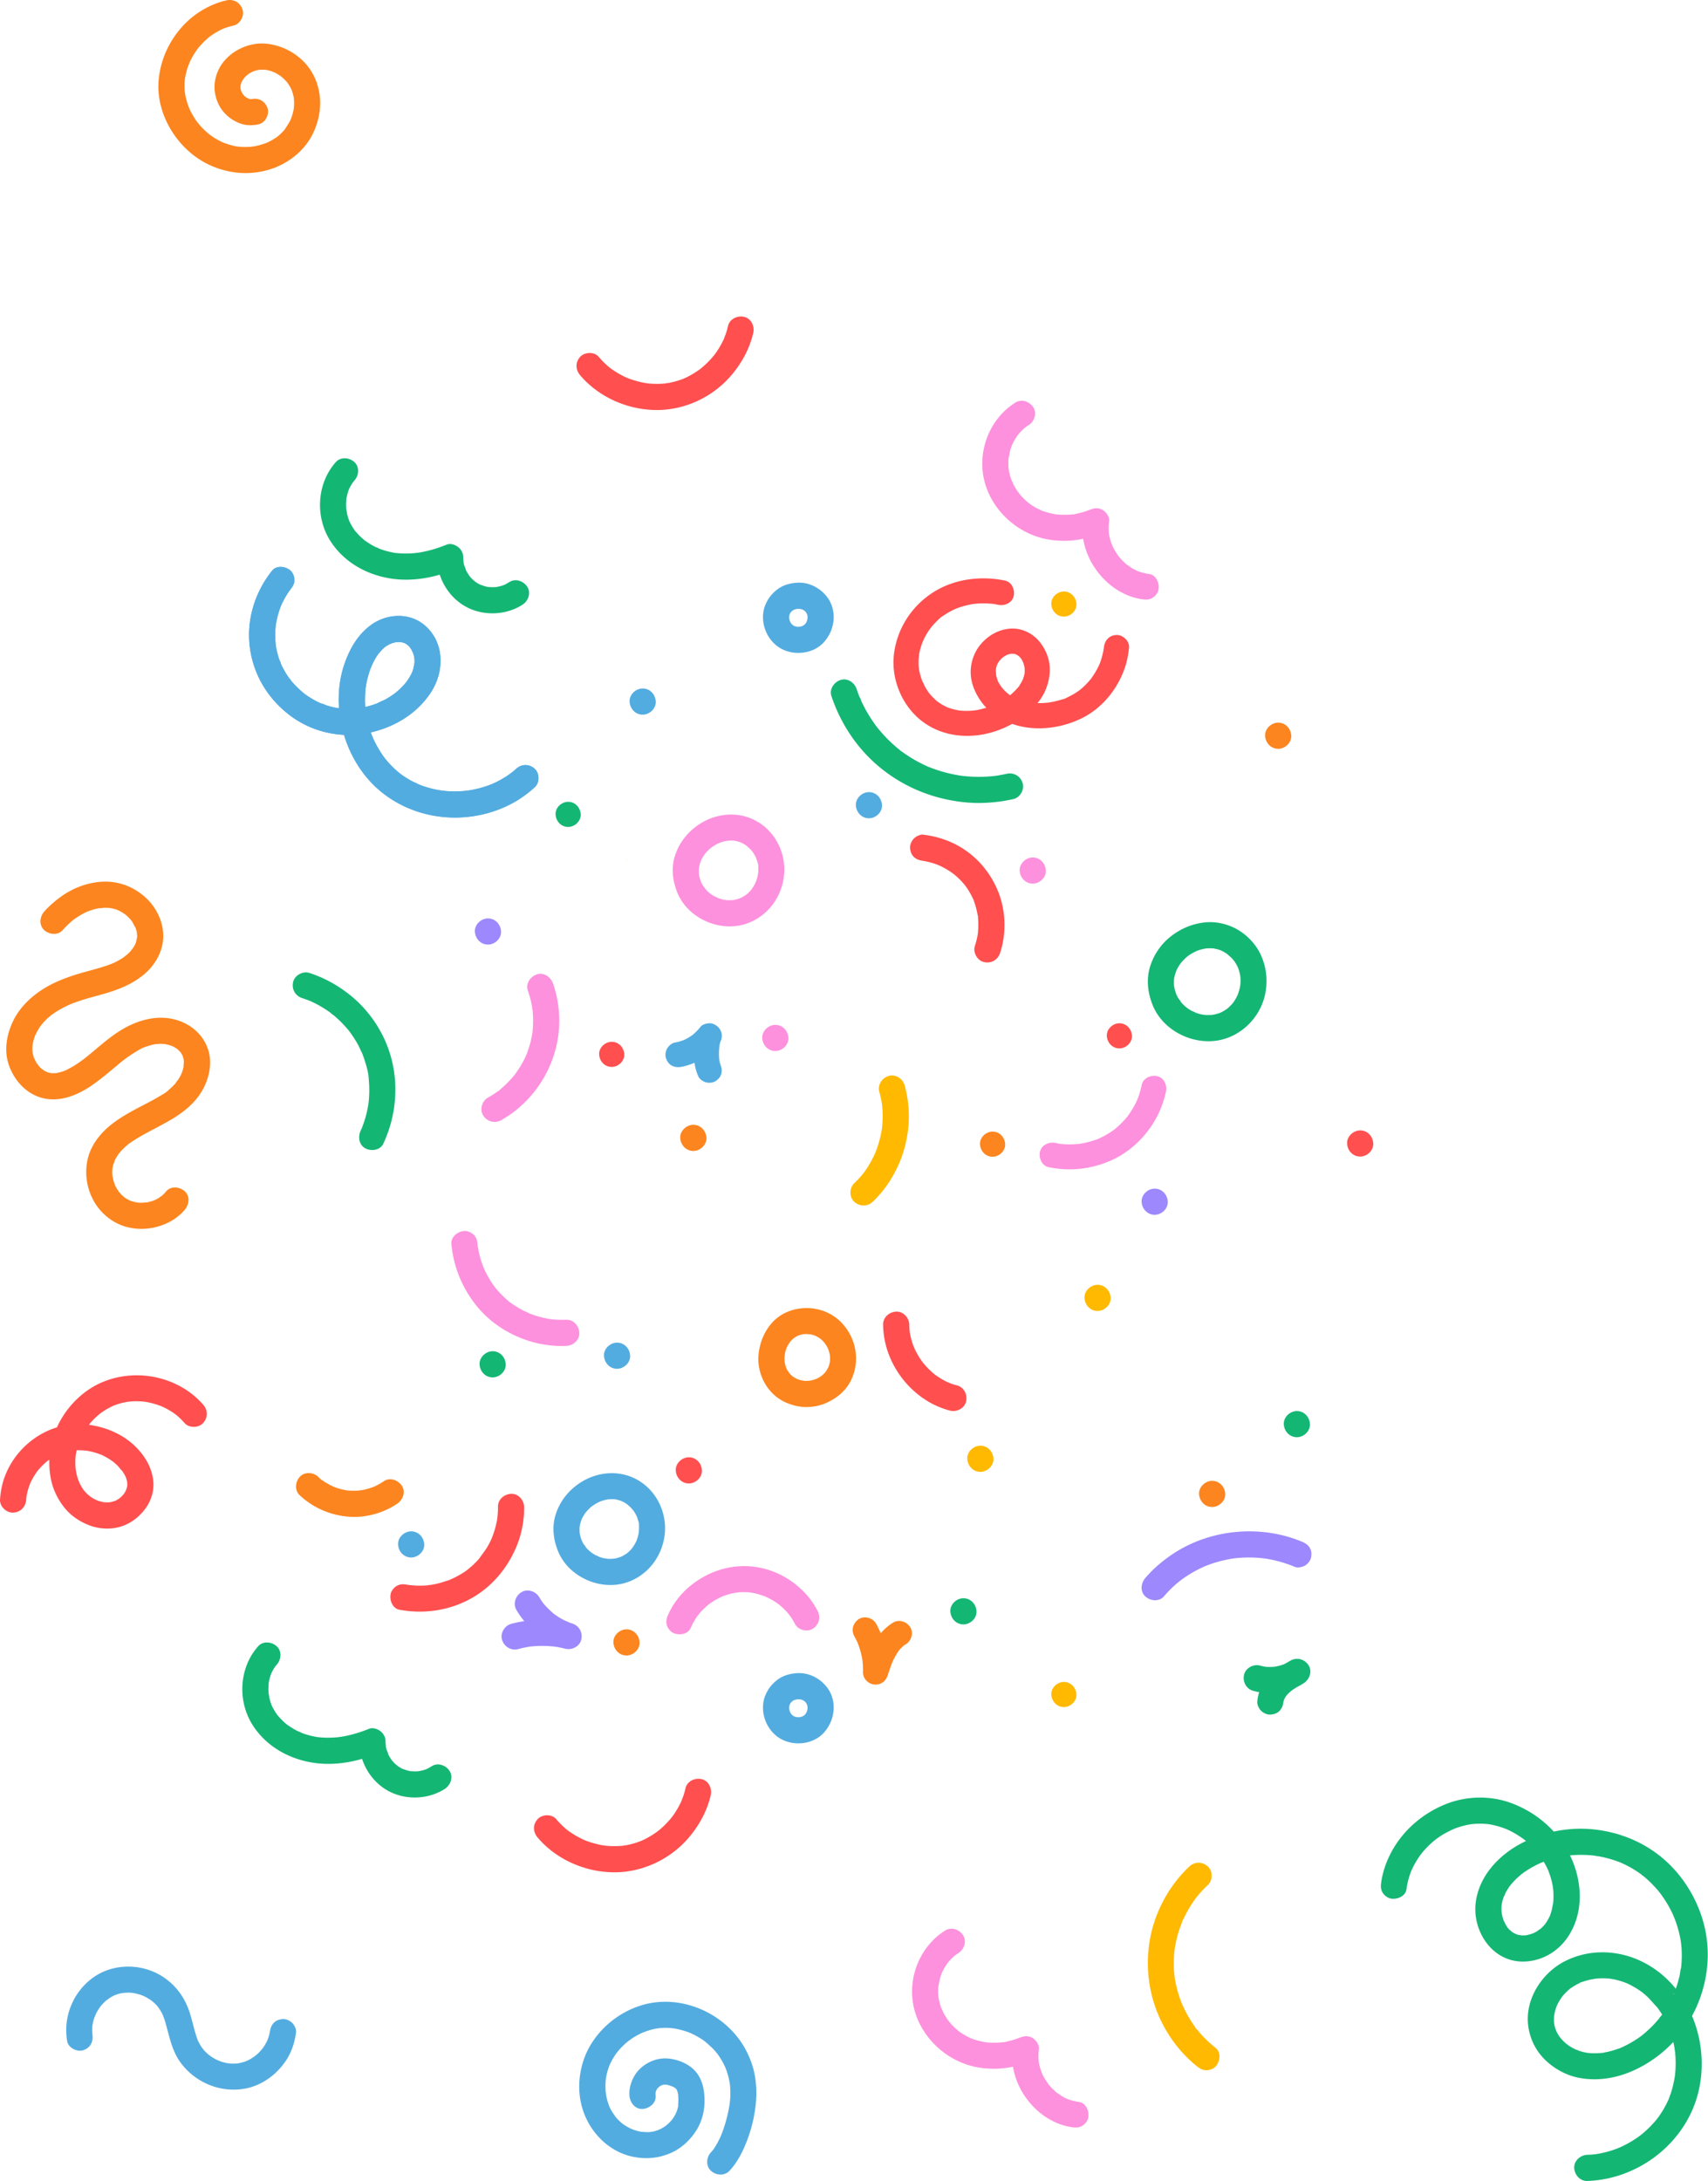 <svg xmlns="http://www.w3.org/2000/svg" width="6266" height="8001" fill="none"><path fill="#53ACE0" d="M2608.4 3354.35c4.04 11.57 1.51 3.64 0 0zm-466.34-243.41c9.53-1.16 4.71-.62 0 0z"/><path fill="#FFB900" d="M3226.01 4006.03c3.52 12.55 6.46 25.24 8.64 38.09.5 2.94.76 5.99 1.4 8.9-.18-.84-1.45-12.14-.53-3.84.16 1.49.35 2.98.51 4.48.69 6.46 1.22 12.94 1.57 19.44a381.852 381.852 0 0 1-1.27 58.5c-.29 3-.68 5.98-.97 8.98-.53 5.44.81-5.67.75-5.31-.36 1.96-.58 3.97-.88 5.95a399.998 399.998 0 0 1-19.51 75.61c-1.21 3.29-2.45 6.57-3.75 9.84-.54 1.37-1.25 2.77-1.68 4.19-.08.24 4.08-9.39 1.92-4.55-2.86 6.41-5.73 12.8-8.85 19.09a382.27 382.27 0 0 1-19.11 34.04c-3.73 5.92-7.62 11.75-11.69 17.46-2.01 2.84-4.35 5.54-6.2 8.48 7.19-11.32.56-.76-1.77 2.08-9.55 11.62-19.83 22.58-30.71 32.97-18.21 17.36-18.8 50.63 0 67.88 19.53 17.93 48.45 18.52 67.88 0 86.99-82.95 135.53-204.77 132.28-324.71-.95-34.68-6.07-69.69-15.45-103.09-6.8-24.16-34.3-41.55-59.06-33.53-24.64 7.97-40.8 33.14-33.52 59.05z"/><path fill="#FC851F" d="M2543.57 4222c25.1 0 49.16-22.08 48-48-1.18-26.01-21.1-48-48-48-25.11 0-49.16 22.07-48 48 1.16 26 21.08 48 48 48z"/><path fill="#FD91DD" d="M2844.37 3855.36c25.1 0 49.16-22.06 48-48-1.18-26-21.1-48-48-48-25.11 0-49.16 22.08-48 48 1.16 26.02 21.09 48 48 48z"/><path fill="#FC851F" d="M830.668 1.372c-63.533 14.386-122.773 51.173-165.507 100.133-46.08 52.813-74.586 116.08-82.479 185.707-14.667 129.4 68.239 262.68 184.479 317.266 66.187 31.08 140.507 39.294 211.534 20.227 70.215-18.853 134.045-65.387 167.325-130.84 34.45-67.76 39.39-147.773 4.85-216.52-33.1-65.853-101.07-109.573-173.509-116.987-69.853-7.146-147.066 32.76-176.519 97.654-18.507 40.786-18.507 82.493.386 123.173 16.053 34.573 48.734 61.92 84.84 73.293 20.28 6.387 41.387 5.947 61.987 1.747 24.64-5.04 41.133-35.533 33.52-59.053-8.44-26.107-32.64-38.92-59.04-33.52-8.307 1.693 11.96-.547.373-.107-2.746.093-5.44-.133-8.173-.2-6.16-.12 10.653 2.213 4.72.587-1.294-.36-2.654-.56-3.96-.894a68.34 68.34 0 0 1-3.907-1.133c-7.44-2.333-.267-.44 2.573 1.453-4.893-3.253-10.453-5.773-15.426-9.026-4.173-2.72 4.32 3.36 4.226 3.213-.826-1.213-3.013-2.627-4.186-3.733a101.182 101.182 0 0 1-6.8-7.12c-7.44-8.574 4 6.546-.227-.387-1.733-2.84-3.533-5.573-5.093-8.507-.894-1.653-5.093-10.52-1.787-3.226 3.307 7.333-1.066-4.027-1.653-6.28-.36-1.36-.627-2.747-.987-4.107-2-7.627.414 3.453.374 4.44.12-2.747-.48-5.64-.494-8.413-.013-1.907 1.12-13.467-.106-4.867-1.24 8.627 1.04-4.053 1.546-5.96.72-2.693 1.547-5.333 2.48-7.947 3.84-10.72-3.88 7.16.054.014 3.146-5.707 6.88-10.947 10.186-16.52-6.586 11.106-2.307 3.106.52.026a127.53 127.53 0 0 1 6.933-7c1.987-1.853 4.681-3.52 6.387-5.586-.546.666-9.48 6.786-2.96 2.32 1.574-1.08 3.107-2.187 4.694-3.227 5.16-3.4 10.56-6.44 16.133-9.12 10.453-5.027-7.507 2.48.36-.2 3.6-1.213 7.173-2.493 10.853-3.507 2.733-.76 5.507-1.44 8.28-2.013 1.054-.227 4.453-.413 5.587-1.04.173-.107-10.933 1.093-5.72.773 6.707-.426 13.333-.946 20.067-.706 3.2.12 6.759.906 9.959.706.414-.026-10.933-1.773-5.693-.786 1.867.346 3.747.613 5.614.973 6.546 1.253 13 2.947 19.32 5.027 2.773.92 6.598 3.4 9.418 3.413.13.013-9.432-4.28-4.87-2.027 1.28.627 2.61 1.187 3.9 1.8 6.48 3.12 12.76 6.654 18.82 10.547 2.42 1.56 4.8 3.187 7.15 4.867 9.41 6.733-5.69-5.027.57.44 5.09 4.44 10.11 8.906 14.79 13.8 2.33 2.44 4.58 4.946 6.77 7.52 7 8.226-4.12-6.16.54.493 3.88 5.52 7.62 11.093 10.91 16.987 1.64 2.946 3.19 5.933 4.64 8.973.6 1.24 1.08 2.747 1.83 3.92.14.213-3.75-9.72-2.05-4.813 2.45 7.013 4.93 13.906 6.69 21.146a176.02 176.02 0 0 1 1.89 8.76c.35 1.88.47 4.08 1 5.88.09.267-1.13-10.746-.73-5.386.5 6.96 1.13 13.84 1.11 20.826-.03 7-.67 13.88-1.22 20.854-.41 5.373.81-5.64.73-5.347-.38 1.4-.46 2.987-.71 4.427-.7 3.946-1.5 7.853-2.42 11.746-1.51 6.334-3.3 12.6-5.38 18.76-1.14 3.334-2.47 6.574-3.65 9.88-1.7 4.814 1.9-4.48 1.95-4.506-1.36.826-2.49 5.453-3.16 6.84-5.99 12.4-14.19 22.933-21.12 34.68.53-.907 7.17-8.734 1.92-2.627-.99 1.133-1.93 2.293-2.92 3.44-2.29 2.653-4.66 5.24-7.09 7.773-4.99 5.174-10.26 10.054-15.75 14.667-1.2 1-2.44 1.96-3.63 2.96-4.86 4.093 7.55-5.373 2.29-1.827-2.58 1.747-5.07 3.627-7.66 5.36a225.188 225.188 0 0 1-20.078 11.92 243.2 243.2 0 0 1-8.361 4.187c-1.733.827-4.133 1.547-5.666 2.6-.067.04 9.24-3.667 4.28-1.8-6.84 2.573-13.64 5.147-20.627 7.267-7 2.12-14.093 3.933-21.253 5.44-3.067.64-6.147 1.226-9.24 1.76-1.507.253-3.187.346-4.654.76 11.507-3.267 5.654-.707 1.854-.294a259.79 259.79 0 0 1-43.92 1.054c-3.134-.2-6.267-.454-9.387-.76-1.52-.147-3.16-.494-4.68-.494 11.053-.013 6.974 1.04 3.44.454-6.613-1.107-13.187-2.32-19.707-3.894-12.893-3.08-24.96-7.84-37.44-12.146-.4-.147 9.721 4.333 5.014 2.066-1.267-.613-2.574-1.146-3.84-1.746a258.996 258.996 0 0 1-8.853-4.294 273.183 273.183 0 0 1-18.427-10.293 274.545 274.545 0 0 1-15.307-10.04c-2.68-1.88-5.226-4.027-7.973-5.813-.307-.2 8.12 6.506 4.147 3.173-1.44-1.2-2.934-2.347-4.387-3.547a293.95 293.95 0 0 1-28.653-27.226c-4.147-4.507-8.094-9.187-12.014-13.894-5.32-6.386 6 8.147-.293-.333a337.972 337.972 0 0 1-5.76-8.04 290 290 0 0 1-20.16-33.933 304.476 304.476 0 0 1-4.294-8.894c-1.533-3.32-4.706-13.453-.2-.146-2.106-6.214-4.733-12.24-6.76-18.494a260.946 260.946 0 0 1-9.319-38.213c-.227-1.387-.414-2.773-.64-4.173-.88-5.267.746 6.266.786 5.786.227-3.146-.72-6.653-.96-9.826a245.77 245.77 0 0 1-.733-19.827c.026-6.16.28-12.32.773-18.467.254-3.293.667-6.573.974-9.866.506-5.374-.894 6.226-.774 5.733.52-2.28.72-4.693 1.134-7a264.395 264.395 0 0 1 9.319-37.053c2-6.08 5.534-12.44 6.881-18.627.066-.333-4.28 9.64-2.067 4.933.613-1.28 1.16-2.586 1.747-3.88a288.34 288.34 0 0 1 4.933-10.24 290.904 290.904 0 0 1 20.413-34.173c1.627-2.347 3.307-4.64 4.974-6.96 4.733-6.613-6.467 7.973.319-.427a287.817 287.817 0 0 1 14-16.12 289.5 289.5 0 0 1 27.987-26.253c8.187-6.707-6.373 4.533.347-.387 2.293-1.666 4.573-3.36 6.893-4.986a279.189 279.189 0 0 1 17.88-11.52 274.182 274.182 0 0 1 16.147-8.827 290.08 290.08 0 0 1 8.946-4.267c9.76-4.44-7.106 2.654.267-.16 12.44-4.746 25.013-8.72 38-11.653 24.507-5.56 41.254-35.173 33.52-59.053-8.306-25.68-32.786-39.467-59.04-33.52z"/><path fill="#53ACE0" d="M2676.17 7963.09c29.07-31.31 47.96-68.95 63.44-108.39 13.34-34.01 22.92-69.67 28.9-105.71 7.05-42.56 8.48-83.32 2.24-126.02-5.34-36.4-17.74-71.72-35.04-104.15-69.95-131.03-232.27-205.43-376.4-164.64-77.59 21.96-146.19 73.31-189.2 141.47-45.59 72.22-58.22 166.84-30.55 248 28.63 83.92 99.03 152.81 187.97 168.93 46.95 8.51 92.07 3.68 135.63-15.91 37.93-17.06 70.51-47.97 92.25-83.17 21.63-35.03 30.63-75.2 29.19-116.07-1.29-36.84-9.11-72.06-34.13-100.29-26-29.32-72.42-46.65-111.06-46.41-46.7.29-93.09 27.8-114.97 69.32-10.89 20.69-17.23 44.53-15.16 68.02 2.19 24.95 20.51 49.23 48 48 24.12-1.08 50.35-21.21 48-48-.33-3.77-.19-7.49-.35-11.25-.33-7.61-.53 3.36-.89 4.52.52-1.65.64-3.63 1.04-5.36.75-3.19 3.04-7.19 3.19-10.35-.32 6.94-4.04 8.58-1.56 4.07 1.3-2.37 2.54-4.73 4-7.03.94-1.49 2.17-2.93 3.04-4.45-5.31 9.37-5 6.11-2.44 3.41 2.48-2.62 5.09-5.08 7.64-7.62 5.29-5.32-2.48 1.97-3.4 2.42 1.49-.73 3.01-2.13 4.45-3.05 1.52-.97 3.07-1.89 4.64-2.77 1.19-.67 2.39-1.3 3.6-1.88 3.32-1.62 1.56-.92-5.29 2.08 3.37-.54 6.92-2.5 10.29-3.36 1.55-.4 3.96-.52 5.32-1.16-.84.4-12.47.8-4.64.66 3.71-.06 7.33-.17 11.04-.05 6.27.21-1.17 2.24-4.39-.68 1.32 1.2 5.75 1.23 7.44 1.64 3.9.95 7.75 2 11.56 3.2 1.87.59 13.79 5.57 5.79 1.73-8.05-3.86 3.48 1.78 5.43 2.84 2.98 1.63 5.7 3.59 8.58 5.34 4.79 2.9-8.65-7.42-4.68-3.64.99.93 2.07 1.78 3.07 2.7 1.93 1.82 3.56 3.91 5.45 5.74 3.87 3.74-6.65-9.79-3.97-5.15.63 1.09 1.44 2.09 2.11 3.17 1.53 2.43 2.7 5 4.09 7.5 3.41 6.17-3.12-6.68-2.61-6.19.44.43 1.08 2.87 1.3 3.64.68 2.53 1.52 5.01 2.15 7.56.64 2.64 1.08 5.29 1.63 7.93 1.41 6.79-.99-6.38-.8-6.56-.26.24.65 5.94.69 6.39.53 5.99.8 11.99.93 18 .16 7.77-1.22 16.03-.64 23.69-.05-.77 2.15-12.29.59-4.34-.36 1.84-.65 3.7-1.04 5.54-.76 3.68-1.67 7.34-2.71 10.95-1.05 3.63-2.3 7.16-3.54 10.72-1.4 4.01-3.66 3.93 1.65-3.63-1.29 1.84-1.99 4.4-2.99 6.42-3.54 7.21-7.62 14.16-12.2 20.77-1.04 1.49-2.46 3.07-3.32 4.63.44-.79 7.43-8.92 2.26-2.98-2.83 3.23-5.56 6.5-8.54 9.6-5.29 5.55-10.98 10.52-16.84 15.46-4.69 3.97 8-5.72 2.9-2.3-1.59 1.06-3.11 2.22-4.68 3.28-3.56 2.4-7.2 4.67-10.92 6.79-3.32 1.89-6.7 3.67-10.12 5.32-1.3.61-3.95 1.43-5.19 2.39 6.53-5.04 7.85-3.14 3.53-1.62-8.13 2.88-16.3 5.4-24.78 7.07-.95.19-4.79.4-5.84 1.04 4.92-2.96 9.65-1.07 3.94-.56-3.92.35-7.84.69-11.77.83-8.89.29-17.69-1.19-26.49-1.1.89-.01 12.06 2.06 3.98.48-1.93-.37-3.88-.68-5.81-1.05-3.88-.76-7.72-1.65-11.53-2.65-3.83-1-7.63-2.14-11.38-3.36-1.88-.62-3.76-1.27-5.61-1.95-1.96-.71-9.05-4.8-2.57-.83 6.1 3.75.8.34-1.1-.53-2.25-1.03-4.49-2.09-6.7-3.21-3.55-1.79-7.06-3.67-10.5-5.66-3.44-2-6.82-4.09-10.14-6.26-1.66-1.1-3.31-2.22-4.94-3.36-1.48-1.04-8.06-6.72-2.33-1.56 6 5.38-4.32-3.71-5.51-4.76-2.98-2.63-5.89-5.35-8.7-8.15-2.83-2.8-5.55-5.68-8.2-8.65-1.32-1.48-2.62-2.98-3.88-4.51-4.76-5.67-.84-2.12 1.04 1.56-3.76-7.39-9.8-14.03-13.94-21.31-2.36-4.14-4.57-8.36-6.64-12.65-.92-1.91-1.76-3.85-2.68-5.76-2.61-5.39 3.63 9.52.55 1.21-2.95-7.96-5.69-15.96-7.88-24.17-1.08-4.11-2.07-8.24-2.93-12.4-.44-2.08-.84-4.17-1.23-6.27-.28-1.56-.55-3.13-.8-4.72-.57-3.7-.39-2.09.57 4.87.95-.92-1.16-10.95-1.29-12.73-.32-4.26-.52-8.52-.63-12.78-.22-9.08.06-18.17.82-27.21.06-.81.92-7.93.78-7.97.26.08-2.01 12.49-.42 3.24.73-4.22 1.41-8.42 2.28-12.6 1.77-8.59 4.01-17.08 6.7-25.43 1.18-3.6 2.42-7.17 3.75-10.72.67-1.77 1.39-3.52 2.07-5.29 2.2-5.79-4.16 9.24-1.54 3.64 3.43-7.28 6.86-14.5 10.82-21.5 3.93-6.98 8.21-13.78 12.77-20.37.99-1.43 9.16-11.75 3.77-5.44-4.81 5.64-.56.75.62-.72 1.49-1.84 3-3.65 4.53-5.45 10.44-12.26 21.96-23.58 34.33-33.87 1.47-1.21 2.95-2.4 4.42-3.6 3.54-2.88 4.33-.72-2.96 2.28 3.17-1.31 6.38-4.67 9.24-6.64a284.31 284.31 0 0 1 21.69-13.59c6.6-3.73 13.36-7.21 20.23-10.4 1.72-.8 3.45-1.57 5.18-2.34 3.99-1.8 5.04.05-3.62 1.52 3.88-.66 8.2-3.19 11.94-4.51 14.7-5.17 29.84-9.11 45.22-11.63 1.8-.29 3.8-.44 5.6-.85-12.16 2.85-7.8.95-4.35.65 4.24-.36 8.45-.8 12.71-1.04 8.02-.45 16.06-.52 24.09-.17 7.29.32 14.47 1.36 21.72 1.88-15.63-1.13-4.05-.51.07.2 4.25.73 8.49 1.56 12.7 2.48 14.24 3.09 28.26 7.24 41.9 12.41 3.72 1.4 13.98 6.56.41-.05 3.05 1.49 6.25 2.75 9.33 4.2 6.56 3.08 12.99 6.4 19.31 9.95a303.33 303.33 0 0 1 17.43 10.62c2.84 1.88 5.65 3.8 8.42 5.76 1.39.99 2.75 2 4.14 2.99 6.26 4.49-.35-.04-2.6-2.11 10.73 9.82 22.02 18.62 32.05 29.26 4.68 4.97 9.2 10.1 13.51 15.41 1.06 1.31 2.08 2.75 3.21 4.01-8.47-9.42-4.71-6.21-2.83-3.58 2.51 3.5 5.06 6.96 7.46 10.53 8.24 12.24 15.5 25.12 21.7 38.51 1.87 4.04 4.34 14.2.42.62.97 3.35 2.62 6.62 3.81 9.91 2.6 7.15 4.89 14.39 6.91 21.72a280.78 280.78 0 0 1 4.93 21.25c.71 3.63 1.25 7.27 1.88 10.9 1.08 6.2-1.25-10.74-.56-4.47.31 2.8.64 5.6.91 8.4 1.49 15.88 1.7 31.88.7 47.81-.48 7.72-1.46 15.38-2.26 23.07 1.66-15.97.45-3.69-.18.27-.73 4.52-1.52 9.04-2.37 13.54-3.07 16.35-6.91 32.55-11.45 48.55-4.58 16.15-9.9 32.09-16.07 47.69-.75 1.88-1.52 3.75-2.28 5.63-2.36 5.89 3.95-8.89 1.31-3.15-1.67 3.63-3.26 7.27-4.98 10.87-3.74 7.87-7.78 15.61-12.17 23.15-3.72 6.38-7.68 12.62-11.97 18.65-1.04 1.47-2.11 2.89-3.16 4.33-3.52 4.86 6.64-7.88 2.64-3.5-2.59 2.82-4.98 5.82-7.59 8.64-17.09 18.41-19.59 49.9 0 67.88 18.59 17.06 49.64 19.65 67.89 0z"/><path fill="#FF4F4F" d="M3386.77 3157.7c-.91-.11-12-1.86-3.72-.47 1.49.25 3 .48 4.49.73 3.51.6 6.99 1.27 10.45 2.02 7.94 1.68 15.79 3.7 23.55 6.06 6.77 2.07 13.49 4.4 20.09 6.96.55.22 4.68 2.38 5.66 2.27-.02 0-9.14-4.08-4.48-1.84 4.1 1.99 8.29 3.8 12.37 5.84 13.6 6.83 26.67 14.71 39.04 23.55 1.51 1.06 11.17 8.22 4.89 3.53-6.21-4.63 3.4 2.91 4.59 3.91a284.565 284.565 0 0 1 32.29 32.13c2.31 2.69 4.51 5.48 6.76 8.21 3.32 4.06-2.93-3.82-2.86-3.69 1.13 2.12 3.06 4.16 4.46 6.15 9.24 13.1 17.31 27.04 24.11 41.56.69 1.49 1.36 2.98 2.04 4.46 3.73 8.06-.45-1.89-.97-2.42 2.16 2.17 3.01 7.74 4.08 10.72 2.77 7.7 5.22 15.53 7.33 23.45 2.11 7.93 3.87 15.93 5.31 24.01.28 1.62.53 3.23.82 4.84 1.62 9.15-.06-2.72-.32-3.01 1.78 2.07 1.11 10.08 1.35 13.04 1.51 18.59 1.01 37.11-.81 55.64-.14 1.4-.9 7.15.04.12 1.06-7.96-.32 1.65-.6 3.35-.74 4.3-1.58 8.6-2.51 12.86-2.11 9.62-4.77 19.07-7.85 28.43-7.84 23.87 9.1 53.48 33.53 59.04 26.4 6.01 50.64-7.97 59.04-33.52 24.04-73.12 21.16-156.33-8.09-227.52-29.22-71.08-81.18-130.79-149.12-167.51-39.4-21.3-80.76-33.33-124.96-38.9-11.32-1.42-26.28 6.4-33.95 14.06-8.32 8.32-14.6 21.99-14.05 33.94.54 12.41 4.62 25.29 14.05 33.94 10.03 9.2 20.56 12.38 33.95 14.06z"/><path fill="#FD91DD" d="M3788.81 3241.38c25.1 0 49.16-22.08 48-48-1.16-26-21.1-48-48-48-25.11 0-49.16 22.08-48 48 1.16 26.01 21.09 48 48 48z"/><path fill="#14B674" d="M5159.73 6930.51c2.53-18.13 6.65-35.96 12.48-53.32 1.34-3.98 2.76-7.94 4.26-11.86.68-1.75 1.39-3.48 2.07-5.22 3.55-9.2-3.83 8.46-1.01 2.43 3.96-8.48 7.93-16.89 12.48-25.09 4.3-7.79 8.94-15.39 13.88-22.79 2.06-3.12 4.2-6.2 6.38-9.25 1.54-2.12 3.87-4.46 5.02-6.8-1.36 1.76-2.72 3.5-4.08 5.25 1.16-1.48 2.32-2.95 3.5-4.4a343.063 343.063 0 0 1 36.82-38.84c3.14-2.83 6.34-5.6 9.58-8.32 2.7-2.27 14.38-10.85 2.39-2.2 7.63-5.51 15.15-11.09 23.08-16.17 15.12-9.71 30.99-17.3 47.08-25.18-13.99 6.84.88-.25 4.15-1.48 3.5-1.3 7.02-2.56 10.57-3.73 8.87-2.96 17.85-5.53 26.96-7.67 4.55-1.08 9.12-2.04 13.71-2.89 2.32-.44 16.42-2.37 7.46-1.39-9 1.02 5.27-.52 7.58-.73 5.14-.45 10.29-.76 15.45-.95a282.9 282.9 0 0 1 25.39.3c4.22.24 8.42.56 12.62.98 1.48.15 10.82 1.55 1.99.14-8.83-1.43 1.55.26 3.35.56 17.97 2.96 35.66 7.6 52.84 13.72 3.52 1.25 6.98 2.65 10.49 3.96 9.25 3.44-8.45-3.79-2.39-1.08 2.14.96 4.28 1.88 6.42 2.85 8.52 3.92 16.86 8.19 25.02 12.8 7.36 4.16 14.56 8.6 21.58 13.29 3.9 2.62 7.76 5.31 11.56 8.08 1.5 1.1 2.98 2.31 4.52 3.36-11.43-7.8-3.24-2.5-.83-.56a346.009 346.009 0 0 1 38.91 36.78 311.4 311.4 0 0 1 9.24 10.64c1.21 1.44 2.37 2.9 3.57 4.36 5.03 6.09-1.88-2.4-2.29-3.08 4.88 7.93 11.1 15.16 16.13 23.04a312.68 312.68 0 0 1 13.41 23.04c1.96 3.72 3.86 7.48 5.67 11.26.8 1.7 1.6 3.39 2.37 5.08.78 1.71 1.54 3.42 2.28 5.14-2.81-6.75-3.52-8.42-2.13-5.02 6.48 16.62 11.96 33.44 15.61 50.91.86 4.13 1.64 8.29 2.31 12.47.21 1.3 1.95 10.61.4 2.21-1.61-8.71.11 1.81.24 3.09 1.05 10.84 1.49 21.74 1.28 32.62-.09 4.36-.28 8.72-.59 13.06-.18 2.72-.42 5.43-.69 8.14-.39 3.76-2.71 10.2.31-1.43-2.71 10.45-3.84 21.23-6.94 31.67-1.37 4.64-2.9 9.22-4.6 13.76-.18.5-.37 1.01-.56 1.52-1.93 4.85-1.54 4 1.18-2.54.12.95-2.48 5.42-2.68 5.84-4.67 9.74-10.24 18.83-16.38 27.7-5.24 7.58 1.3-2.32 1.8-2.24-.52-.08-4.13 4.88-4.76 5.57-2.93 3.29-6.01 6.45-9.22 9.47-1.79 1.68-3.63 3.32-5.48 4.92-5.43 4.64-4.08-.14 1.66-1.06-3.54.58-8.9 6.27-12.18 8.3-4.19 2.57-8.48 4.96-12.88 7.13-1.72.84-3.71 1.53-5.32 2.51 9.21-5.51 6.73-2.64 3.34-1.47-9.29 3.23-18.4 5.73-28.04 7.69-9.9 2.03 9.48-.72 2.74-.41-2.39.12-4.79.4-7.19.48-4.31.16-8.63.11-12.93-.16-5.1-.33-7.35-2.99 2.76.67-1.62-.59-4.08-.67-5.68-.99-5.23-1.04-10.36-2.44-15.39-4.19-4.37-1.52-6.91-4.8 2.8 1.43-1.37-.88-3.29-1.51-4.71-2.21-3.45-1.72-6.82-3.64-10.09-5.71-1.81-1.13-3.55-2.39-5.33-3.56-6.28-4.12 3.2 2.32 3.6 2.85-2.66-3.44-7.31-6.34-10.4-9.48-2.71-2.76-5.19-5.69-7.74-8.6-6.06-6.9 5.11 7.95 2 2.56-1.06-1.85-2.5-3.56-3.66-5.34-4.83-7.36-7.99-15.46-12.35-23.02.35.6 4.31 11.43 1.88 4.14-.56-1.67-1.21-3.31-1.79-4.98-1.41-4.18-2.66-8.42-3.76-12.7-.97-3.88-1.68-7.8-2.52-11.71-.86-3.97-.1-9.83.31 3.55-.08-2.64-.59-5.31-.79-7.95-.6-7.96-.64-15.96-.09-23.92.12-1.76.32-3.52.45-5.28.71-9.95-2.3 12.01-.29 2.27.93-4.44 1.75-8.88 2.89-13.28 1.15-4.4 2.47-8.76 3.94-13.07.81-2.37 1.73-4.72 2.57-7.09 2.8-7.94-.69 2.68-1.4 3.12 2.12-1.31 5.31-11.18 6.56-13.55 2.35-4.43 4.87-8.77 7.52-13.04 2.65-4.28 5.47-8.45 8.4-12.55 1.16-1.62 2.51-3.2 3.6-4.86-6.28 9.57-3.83 4.81-1.88 2.54 6.65-7.73 13.32-15.33 20.64-22.46 6.99-6.82 14.43-13.04 21.88-19.34 5.25-4.42-9.67 7.06-1.2.9 1.67-1.2 3.31-2.44 4.97-3.64 4.59-3.31 9.24-6.5 13.99-9.56 16.64-10.8 34.2-20.18 52.35-28.2 3.14-1.4 10.08-3-1.22.46 1.98-.61 3.98-1.61 5.91-2.37 4.95-1.93 9.92-3.77 14.93-5.51a409.35 409.35 0 0 1 30.46-9.26c9.24-2.43 18.57-4.54 27.94-6.32 4.71-.9 9.42-1.72 14.14-2.46.52-.08 1.05-.16 1.57-.25 5.29-.76 4.2-.64-3.29.39 1.8.86 7.62-.94 9.49-1.14 20.09-2.14 40.32-2.9 60.51-2.25 9.56.31 19.12.93 28.64 1.87 2.64.26 5.29.56 7.93.86 9.41 1.1-.49 1.83-1.69-.28.92 1.63 13.18 2.1 15.73 2.55 19.84 3.59 39.45 8.59 58.59 14.99a404.13 404.13 0 0 1 14.98 5.33c1.99.75 3.98 1.51 5.95 2.29.93.36 10.55 4.63 3.09 1.2-7.46-3.42 2.15 1 3.03 1.4 1.93.87 3.87 1.76 5.79 2.67 5.29 2.48 10.52 5.08 15.68 7.8a391.339 391.339 0 0 1 49.8 31.16c1.56 1.16 4.25 4.15 6.05 4.55-4.95-1.1-6.85-5.47-2.56-1.9 3.89 3.23 7.81 6.39 11.64 9.7 7.63 6.6 15.03 13.49 22.15 20.64 6.42 6.44 12.62 13.08 18.61 19.92 3 3.42 5.93 6.89 8.83 10.41 1.6 1.95 3.16 3.93 4.76 5.89 5.85 7.24-6.07-8.21-.12-.09 11.37 15.52 21.94 31.53 31.32 48.35a430.65 430.65 0 0 1 12.54 24.25c2.19 4.57 4.23 9.19 6.31 13.8 2.35 5.24-1.53 1.81-1.29-3.09-.11 2.29 2.48 6.16 3.37 8.45 6.93 17.91 12.67 36.28 17.11 54.96 2.22 9.32 4.12 18.73 5.69 28.2.63 3.75 1.79 18.79.68 3.72.41 5.53 1.25 11.04 1.71 16.57a392.1 392.1 0 0 1 .53 57.35c-.29 4.48-.65 8.95-1.11 13.41-.24 2.48-.5 4.95-.8 7.43-.54 4.59-3.32 8.32.35-2.39-3.08 9.02-3.29 19.98-5.36 29.38-4.08 18.48-9.44 36.68-15.97 54.44-1.56 4.21-3.18 8.4-4.86 12.56-2.12 5.24-4.88 4.65.8-1.82-.94 1.08-1.92 4.38-2.41 5.48-4.09 9.1-8.49 18.06-13.2 26.84a433.01 433.01 0 0 1-30.01 48.26c-1.46 2.02-2.92 4.04-4.4 6.05-3.12 4.2-6.19 3.88 1.16-1.39-2.94 2.11-5.16 6.51-7.5 9.34a433.84 433.84 0 0 1-19.84 22.36c-13.44 14.12-27.9 26.94-42.96 39.29-5.25 4.29 9.72-7.17 1.44-1.12-1.61 1.17-3.2 2.39-4.81 3.56-4.01 2.93-8.09 5.79-12.23 8.57-7.85 5.28-15.9 10.3-24.12 15-9.2 5.27-18.61 10.16-28.22 14.64-2.1.99-4.23 1.94-6.34 2.9-7.94 3.62.74-.1 1.86-.74-5.71 3.32-13.32 5.2-19.58 7.35-9.88 3.36-19.9 6.28-30.05 8.67-5.07 1.2-10.16 2.26-15.27 3.18-2.34.44-6.22 1.88-8.53 1.43 1.97-.25 3.95-.51 5.92-.76-2.28.29-4.56.55-6.85.77-10.27 1.03-20.6 1.5-30.94 1.3-5.73-.12-11.45-.43-17.16-.95-2.1-.19-4.84-.87-6.85-.73 6.48.92 7.89 1.09 4.21.52-1.7-.27-3.41-.56-5.1-.87-8.71-1.6-17.31-3.75-25.74-6.47-3.57-1.14-9.96-4.88-13.62-4.92.81.02 10.81 4.95 3.46 1.43-2.61-1.25-5.25-2.44-7.84-3.73a208.02 208.02 0 0 1-22.49-13.16c-1.56-1.06-5.28-4.75-7.07-5 .66.09 9.16 7.45 2.87 2.22-3.69-3.06-7.33-6.16-10.83-9.45-3.48-3.27-6.84-6.67-10.04-10.2-1.53-1.68-10.41-12.59-5.4-6.08 5.02 6.51-3.25-4.83-4.49-6.73-2.83-4.38-5.44-8.88-7.83-13.51-2.16-4.15-5.38-16-1.65-2.76-1.28-4.56-3.31-8.96-4.63-13.53-1.09-3.79-2.04-7.63-2.82-11.5-.34-1.65-.94-10.86-.64-2.41.3 8.65-.15-2.15-.28-3.93-.7-9.42-.26-18.66.4-28.06.24-3.48 2.25-7.66-.6 3.95.46-1.88.64-3.92 1-5.84 1.1-5.85 2.5-11.64 4.18-17.36 1.12-3.83 2.36-7.61 3.72-11.36.35-.93.7-1.87 1.06-2.8 1.89-4.79 1.41-3.75-1.44 3.13.85-.78 2.12-4.72 2.48-5.48 4.28-9.09 9.25-17.86 14.84-26.22 1.12-1.68 2.26-3.34 3.42-4.99 1.11-1.55 4.59-9.13 1.68-2.4-2.77 6.43.48-.45 1.96-2.19 1.31-1.53 2.64-3.05 3.99-4.54 6.76-7.48 14.11-14.28 21.8-20.78 6.71-5.68-2.48 1.78-2.48 1.84.03-.9 5.49-3.94 6.47-4.61 3.9-2.71 7.9-5.28 11.98-7.72a229.998 229.998 0 0 1 19.52-10.43c1.91-.9 3.83-1.77 5.76-2.62-1.88.78-3.76 1.57-5.65 2.36.81-1.86 12.87-4.84 14.84-5.51 4.01-1.35 8.05-2.57 12.12-3.71a254.48 254.48 0 0 1 15.41-3.78c2.22-.47 15.18-1.6 15.66-2.82-.66 1.68-11.47 1.35-1.71.31a262.305 262.305 0 0 1 22.27-1.41c10.64-.23 21.28.17 31.86 1.2 1.15.1 7.39 1.46 7.94.88-.39.41-12.27-1.96-3.28-.34 5.22.94 10.45 1.87 15.64 3.03 9.7 2.2 19.28 4.95 28.69 8.19 4.39 1.52 8.69 3.21 13.03 4.85 9.84 3.72-7.76-3.6-1.52-.64 2.33 1.11 4.69 2.12 7.01 3.23 9.29 4.41 18.36 9.32 27.15 14.65 7.93 4.81 15.65 9.97 23.13 15.45-.08-.06 4.92 3.23 4.96 3.71-.23-2.68-8.01-6.35-1.19-.79 4.4 3.59 8.74 7.28 12.95 11.1 14.77 13.32 26.55 28.89 40.33 43-7.5-7.67-3.68-4.88-1.81-2.34 1.84 2.51 3.71 4.99 5.51 7.52 2.4 3.38 4.74 6.78 7.02 10.23a358.35 358.35 0 0 1 16.24 27.01c4.54 8.36 8.54 16.92 12.59 25.52 4.77 10.07-3.93-10.22.13.16.76 1.96 1.56 3.91 2.32 5.87 1.91 4.92 3.71 9.87 5.42 14.85 6.62 19.47 11.68 39.47 15.18 59.74.62 3.57 2.11 19.16.87 4.45.44 5.25 1.24 10.48 1.69 15.75.88 9.98 1.39 20.01 1.52 30.04.14 10.02-.1 20.05-.73 30.06-.27 4.22-.59 8.42-.99 12.63-.29 3.15-.66 6.29-1 9.44-1 9.68 1.78-10.6.03-.21-3.32 19.8-7.44 39.3-13.49 58.48-2.86 9.05-6.14 17.93-9.58 26.78-3.25 8.36 1.28-2.34 1.19-2.72.37 1.5-3.2 7.23-3.87 8.67-2.22 4.79-4.54 9.53-6.97 14.21-8.69 16.82-18.75 32.91-29.96 48.16-.65.91-6.68 8.8-1.63 2.27 5.07-6.55-1.06 1.27-1.77 2.15-2.51 3.08-5.05 6.12-7.64 9.12a389.95 389.95 0 0 1-20.31 21.74 397.17 397.17 0 0 1-20.8 19.18c-3.38 2.9-6.85 5.73-10.3 8.56-7.94 6.48 6.93-5.14 1.48-1.1-2.39 1.78-4.76 3.58-7.18 5.34a399.033 399.033 0 0 1-48.04 29.89c-8.36 4.43-16.88 8.4-25.46 12.35-3.63 1.66-6.07.58 3.25-1.32-2.29.46-4.72 1.92-6.91 2.78-5.08 1.99-10.2 3.88-15.36 5.67a384.893 384.893 0 0 1-51.68 13.92c-4.86.95-9.76 1.72-14.65 2.56-2.97.51-9.19.87 3.92-.47-1.97.2-3.95.5-5.91.71-9.88 1.12-19.78 1.79-29.72 2.12-25.06.85-49.18 21.48-48 48 1.14 25.28 21.12 48.91 48 48 184.58-6.23 354.11-134.28 404.07-313.17 50.96-182.48-24.04-399.46-197.25-488.51-90.14-46.35-197.78-50.88-288.95-4.53-84.61 43.01-146.88 139.58-134.75 236.26 6.19 49.22 28.5 94.08 64.8 128.23 33.88 31.89 77.68 55.39 123.62 63.77 105.65 19.28 209.81-19.93 292.49-84.65 142.16-111.24 208.91-303.73 163.89-478.6-22.33-86.77-70.48-168.51-136.3-229.41-71.35-66.03-160.24-105.07-256.2-117.67-93.74-12.29-191 4.96-274.92 48.43-84.98 44-157.88 121.21-169.91 219.1-10.83 88.11 40.49 185.26 128.99 209.95 48.29 13.48 101.82 3.27 144.34-22.36 45.42-27.37 76.46-70.52 93.66-120.16 30.44-87.85 11.38-189.99-35.82-268.27-45.49-75.48-116.25-132.85-198.48-163.78-79.25-29.82-169.24-27.54-247.26 4.93-80.83 33.65-150.48 93.09-192.82 170.32-19.48 35.55-33.65 74.56-39.26 114.77-1.87 13.36-2.28 24.83 4.84 36.99 5.82 9.96 17.24 19.45 28.68 22.05 22.61 5.16 55.33-6.92 59.04-33.52z"/><path fill="#FC851F" d="M230.092 3411.84c8.493-9.61 17.453-18.77 27.026-27.32 4-3.59 8.134-7.01 12.281-10.43 8.693-7.14-8.707 6.11.493-.36 3.52-2.46 6.973-5.01 10.533-7.41 9.76-6.55 19.92-12.52 30.427-17.8 2.853-1.44 5.76-2.73 8.626-4.15 10.014-4.93-10.213 3.76.214-.14 6.426-2.42 12.813-4.8 19.386-6.79 5.52-1.65 11.094-3.12 16.734-4.35a190.06 190.06 0 0 1 9.227-1.81c1.026-.17 2.053-.35 3.079-.51 5.28-.78 4.134-.64-3.453.46 1.734 1.44 12.773-1.03 15.613-1.12 7.32-.23 14.667-.06 21.974.57 1.053.09 2.093.2 3.147.29 5.306.62 4.199.44-3.321-.5 1.96 1.08 6.094 1.05 8.321 1.53 4.6.99 9.159 2.2 13.653 3.61 2.706.84 5.346 1.87 8.026 2.76 9.747 3.24-10.226-5.01-1-.49 5.974 2.93 11.88 5.87 17.574 9.33 4.053 2.47 7.92 5.2 11.84 7.88 8.466 5.8-8.4-7.33-.734-.52 2.12 1.9 4.32 3.68 6.427 5.6 4.173 3.84 8.16 7.87 11.947 12.08 1.253 1.4 2.453 2.86 3.693 4.27 3.187 3.91 2.44 2.87-2.24-3.12 1.133 1.49 2.24 3 3.307 4.53 5.853 8.3 9.28 18.44 15.093 26.51-6.52-9.05-2.533-6.24-.773-1.27.906 2.58 1.746 5.18 2.506 7.8.747 2.62 1.427 5.27 2.014 7.92.4 1.78.747 3.55 1.067 5.34.826 5.13.639 3.56-.547-4.7-.307 4.35.747 9.19.747 13.59-.014 2.75-.121 5.48-.307 8.21l-.24 2.75c-.574 5.16-.374 3.65.626-4.53-2.306 4.69-2.48 11.69-4.133 16.78-.613 1.88-1.333 3.71-1.946 5.59-1.867 4.77-1.387 3.67 1.479-3.32-.813 1.79-1.653 3.55-2.533 5.31-2.653 5.24-5.653 10.3-8.92 15.2-1.267 1.88-4.573 5.06-5.133 7.2 1.826-6.92 5.146-6.48 1-1.64-3.574 4.14-7.32 8.13-11.24 11.93-2.147 2.09-4.36 4.13-6.6 6.12-1.894 1.68-8.467 5.45-9.24 7.71l4.92-3.84c-1.613 1.2-3.253 2.37-4.893 3.53a307.954 307.954 0 0 1-4.987 3.4 250.99 250.99 0 0 1-15.427 9.4 269.53 269.53 0 0 1-17.107 8.72c-.44.21-11.2 5.29-4.173 2 6.533-3.07-6.373 2.53-7.64 3.01-27.066 10.38-55.147 17.8-83.08 25.42-54.92 14.97-110.093 32.7-159.133 62.26-48.454 29.22-92.134 70.56-116.72 122.16-24.56 51.51-34.014 111.95-12.88 166.4 20.6 53.07 61.56 98.15 117.586 114.06 62.907 17.88 128.2-7.67 180.214-42.5 25.973-17.38 50.32-37.25 74.307-57.25 10.013-8.35 19.973-16.75 30.04-25.03 5.493-4.5 11.053-8.92 16.586-13.37 8.8-7.09-6.093 4.52-.28.19 3.2-2.39 6.373-4.82 9.6-7.16 11.08-8.1 22.454-15.78 34.227-22.82 11.253-6.72 23.693-14.74 36.267-18.72-12.854 4.07 4.079-1.29 7.453-2.42 6.4-2.16 12.88-4.03 19.44-5.59 3.293-.77 6.6-1.48 9.933-2.09 1.107-.19 2.213-.39 3.333-.59 5.56-.85 4.467-.72-3.28.39 4.88.81 11.667-.96 16.747-1 5.64-.04 11.227.4 16.853.73 10.334.63-11.76-2.24-1.586-.27 2.76.55 5.533.99 8.279 1.6 4.574 1 9.094 2.2 13.547 3.6 2.68.84 5.28 1.84 7.92 2.72 7.987 2.68-10.6-5.16 1.28.66 4.534 2.22 8.933 4.69 13.187 7.4 1.933 1.22 3.773 2.56 5.68 3.82 8.253 5.48-8.334-7.58-1.147-.78 3.96 3.76 7.76 7.54 11.547 11.48 6.867 7.1-6.293-9.39-.773-1.15 1.533 2.29 3.066 4.55 4.48 6.91 1.453 2.44 2.653 4.98 4.026 7.46 4.987 9.06-3.293-10.56-.319-.76 1.68 5.54 3.146 10.98 4.493 16.59 2.333 9.72-.694-9.53-.307-2.87.147 2.38.413 4.75.507 7.12.253 6.51-1.547 13.79-.8 20.12l.92-7c-.294 1.92-.64 3.84-1.027 5.75-.573 2.88-1.227 5.73-1.96 8.57-1.24 4.79-2.707 9.51-4.373 14.15-.347.93-.694 1.87-1.027 2.8-1.893 4.77-1.413 3.72 1.44-3.17-1.56 1.37-2.853 6.24-3.813 8.16-2.68 5.4-5.627 10.65-8.814 15.77-2.4 3.85-9.48 10.61-10.253 14.87 1.267-1.66 2.533-3.32 3.8-4.99a261.757 261.757 0 0 1-3.84 4.59 182.654 182.654 0 0 1-6 6.62c-3.68 3.88-7.52 7.59-11.467 11.19-2.48 2.27-5 4.48-7.56 6.65-2.4 2.04-12.133 12.42-3.373 2.94-7.8 8.44-20.774 14.66-30.574 20.66-12.48 7.66-25.319 14.74-38.266 21.58-48.027 25.37-95.986 48.49-138.906 82.26-41.174 32.43-76.587 77.79-87.627 130-10.974 51.94-2.347 106.56 24.08 152.66 26.133 45.6 69.92 80.56 121.013 93.76 51.96 13.42 107.48 6.04 154.96-18.43 21.347-11 41.28-26.64 56.746-44.97 16.174-19.18 20.214-49.34 0-67.9-17.826-16.36-50.586-20.49-67.879 0-3.56 4.23-7.28 8.3-11.28 12.12a141.912 141.912 0 0 1-6.12 5.54l-2.107 1.76c-3.907 3.13-2.826 2.32 3.214-2.44-3.867 1.46-7.788 5.41-11.428 7.62-5.506 3.35-11.239 6.18-17.026 8.98-9.093 4.38 10.853-3.84 1.267-.64-2.614.88-5.187 1.88-7.813 2.72-4.387 1.4-8.827 2.62-13.321 3.66-2.693.63-5.399 1.2-8.119 1.7-4.667.85-11.107-.54 1.826-.08-5.853-.2-11.987 1.06-17.907 1.13-5.053.05-10.106-.12-15.146-.52-4.493-.36-11.067-3.23 1.813.45-2.573-.73-5.493-.89-8.12-1.42-4.493-.91-8.946-2.02-13.333-3.32-2.627-.78-5.24-1.63-7.827-2.56-12.44-4.44 6.227 3.44-1.253-.39-4.92-2.52-9.827-4.95-14.547-7.87-1.933-1.2-3.827-2.44-5.693-3.73-3.48-2.4-5.934-6.48 2.04 1.85-3.694-3.86-8.347-7-12.187-10.78-4.493-4.43-8.133-9.87-12.68-14.15 7.68 7.23 4.693 6.33 2.6 3.2-1.493-2.27-3.093-4.47-4.56-6.76a163.891 163.891 0 0 1-8.133-14.19c-1.24-2.42-2.36-4.9-3.547-7.37-4.333-9.04 3.853 10.89.667 1.37-1.72-5.18-3.6-10.29-5.027-15.57-1.427-5.29-2.44-10.63-3.52-15.99-2.013-9.97 1.12 12.1.24 1.96-.16-1.8-.347-3.61-.48-5.41a162.54 162.54 0 0 1-.32-16.31c.08-2.72.227-5.42.453-8.13 1.107-13.4-1.76 7.77 0-.69.934-4.46 1.747-8.87 2.934-13.26 1.226-4.53 5.08-10.97 5.16-15.52-.814 1.92-1.627 3.86-2.44 5.78.826-1.87 1.693-3.74 2.6-5.58 1.333-2.74 2.76-5.45 4.253-8.12a179.313 179.313 0 0 1 9.72-15.46c.587-.83 1.173-1.66 1.76-2.48 3.053-4.11 2.4-3.28-1.96 2.44.213.09 5.427-6.54 5.88-7.04 3.694-4.24 7.56-8.32 11.56-12.28 4.04-3.99 8.2-7.84 12.48-11.55 2.347-2.04 4.733-4.04 7.147-6.01 1.613-1.31 3.24-2.6 4.88-3.88-5.6 4.3-6.347 4.92-2.24 1.82 87.653-61.82 201.013-90.42 262.066-185.09 29.494-45.73 44.4-106.81 26.987-159.77-18.067-54.99-64.067-93.95-119.227-109.14-57.426-15.8-115.813-3.97-168.586 21.11-51.893 24.67-95.547 63.57-139.347 100-5.467 4.55-10.947 9.07-16.467 13.53-2.76 2.24-5.533 4.46-8.319 6.66-.387.32-9.68 7.38-3.534 2.78 6.16-4.6-3.2 2.38-3.6 2.67-2.84 2.12-5.707 4.21-8.587 6.27-6.72 4.8-13.56 9.44-20.533 13.85-11.12 7.04-22.627 13.08-34.387 18.99-10.826 5.44 9.64-3.24-1.773.78-3.387 1.2-6.72 2.51-10.147 3.62-6.826 2.21-13.72 3.64-20.666 5.34-11.534 2.8 10.573-.26-1.24.23-3.533.15-7.027.48-10.56.49-3.56.03-7.054-.28-10.6-.4-11.84-.41 9.893 2.55.16-.05-4.493-1.21-9.014-2.13-13.44-3.64-.867-.31-1.734-.61-2.614-.92-4.72-1.84-3.453-1.28 3.8 1.68-2.413-2.15-6.973-3.41-9.826-5.07-3.654-2.1-7.68-6.22-11.587-7.58 1.774 1.36 3.547 2.73 5.307 4.1-1.44-1.17-2.867-2.37-4.254-3.6a146.014 146.014 0 0 1-6.119-5.74 139.63 139.63 0 0 1-5.774-6.14c-3.307-3.73-4.36-9.05.374.99-2.294-4.85-6.654-9.41-9.414-14.12-2.72-4.65-4.52-11-7.76-15.17.88 2.08 1.76 4.14 2.64 6.22-.706-1.77-1.36-3.54-2-5.33-.946-2.68-1.813-5.39-2.6-8.11-1.306-4.56-2.2-9.18-3.24-13.8-2.293-10.09.813 11.88.133 1.56-.266-4-.6-7.96-.666-11.96-.094-5.77.146-11.53.68-17.28.866-9.34 1.906.52-.347 1.87.787-.47 1.493-8.13 1.733-9.24 1.32-6.13 2.987-12.2 4.934-18.17.986-3 2.12-5.94 3.173-8.91 3.614-10.33-4.773 9.68.053-.17 5.614-11.48 11.627-22.58 18.92-33.1 1.507-2.2 3.12-4.32 4.654-6.48 4.013-5.68-7.654 8.98-.614.9 4.907-5.62 9.707-11.27 14.974-16.58 4.533-4.56 9.253-8.94 14.12-13.14 1.72-1.48 3.48-2.91 5.213-4.38 8.907-7.56-8.493 5.95.987-.85 11.066-7.93 22.32-15.41 34.173-22.11 11.907-6.7 24.187-12.53 36.627-18.16 10.76-4.86-9.867 3.87 1.133-.46 2.133-.83 4.24-1.7 6.373-2.52 7.44-2.9 14.961-5.62 22.521-8.2 26.893-9.19 54.386-16.28 81.759-23.84 57.16-15.83 112.387-35.94 158.414-74.39 42.067-35.13 71.733-88.39 70.6-144.13-1.093-53.19-27.467-104.91-67.014-139.99-42-37.25-95.253-58.08-151.68-56.29-55.906 1.77-111.013 22.28-156.226 54.84-22.52 16.21-43.454 34.2-61.84 55.01-16.614 18.8-19.907 49.6 0 67.88 18.186 16.69 50.133 20.09 67.88 0z"/><path fill="#FD91DD" d="M1936.31 3633.23c5.88 16.81 10.64 33.95 14.08 51.41.8 4.07 1.54 8.16 2.2 12.26.2 1.25.15 4.22.82 5.26-2.84-4.42-.9-7.88-.31-2.17.92 8.85 1.79 17.68 2.2 26.57.84 17.78.41 35.6-1.25 53.31-.39 4.08-.51 8.37-1.38 12.37.28-1.32 1.72-11.01.22-2.2-.31 1.76-.58 3.52-.88 5.27-1.51 8.76-3.32 17.47-5.46 26.11-4.16 16.85-9.69 33.21-16.01 49.37-1.16 2.99-4.17 6.79 1.24-2.92-.73 1.32-1.25 2.85-1.88 4.24-1.49 3.28-3.03 6.55-4.6 9.79-3.61 7.41-7.48 14.69-11.59 21.84a372.28 372.28 0 0 1-24.6 37.42c-7.09 9.52 4.39-5.26-1.01 1.3-2.29 2.77-4.57 5.57-6.91 8.32-5.36 6.28-10.9 12.37-16.66 18.28-5.75 5.9-11.7 11.62-17.82 17.13-3.45 3.11-6.94 6.15-10.5 9.12-1.71 1.43-7.83 8.04-9.63 7.77.17.03 9.6-7.13 2.35-1.89-1.68 1.2-3.34 2.43-5 3.63-3.36 2.4-6.75 4.74-10.18 7.02-7.73 5.14-15.66 9.94-23.74 14.5-21.88 12.36-31.12 44.1-17.22 65.68 14.26 22.12 42.27 30.42 65.67 17.21 130.85-73.87 214.03-216.28 213.25-366.67-.22-45.57-7.78-91.8-22.82-134.85-8.27-23.64-33.22-41.88-59.04-33.52-23.39 7.57-42.4 33.67-33.54 59.04z"/><path fill="#9D88FD" d="M1790.19 3464.96c-26.9 0-46.84-21.98-48-48-1.16-25.92 22.9-48 48-48 26.91 0 46.83 22 48 48 1.16 25.94-22.89 48-48 48zm2445.92 991.22c25.11 0 49.16-22.08 48-48-1.16-26.02-21.09-48-48-48-25.1 0-49.16 22.08-48 48 1.16 26 21.1 48 48 48z"/><path fill="#FC851F" d="M2882.11 5144.36c24.38 10.32 48.39 16.96 75.18 17.08 22.56.1 45.89-3.93 66.88-12.24 41.09-16.28 77.85-45.09 97.64-85.46 34.21-69.78 20.16-152.68-32.35-209.5-52.43-56.7-137.43-71.29-206.73-39.34-59.34 27.36-93.32 89.78-99.76 152.64-7.43 72.45 31.96 146.74 99.14 176.82 12.15 5.44 23.64 8.51 36.99 4.84 11.13-3.06 23.2-11.68 28.69-22.06 11.06-20.94 7.24-54.72-17.22-65.67-5.67-2.55-11.19-5.35-16.5-8.59-2.69-1.65-5.26-3.45-7.88-5.22-5.62-3.8 10.24 8.64.88.54-4.25-3.68-8.25-7.65-11.96-11.89-3.93-4.49-4.25-9.33 1.42 2.15-1.36-2.76-3.76-5.3-5.42-7.94-2.7-4.33-4.85-8.88-7.24-13.38-3.28-6.2 3.06 6.74 2.56 6.26-.84-.85-1.28-3.25-1.7-4.41-.98-2.65-1.87-5.35-2.68-8.05-1.54-5.16-2.56-10.38-3.63-15.63-1.87-9.17 1.21 14.03.33 2.47-.21-2.83-.46-5.66-.57-8.5-.2-5.36-.11-10.73.28-16.08.17-2.52.65-5.04.72-7.56-.51 17.11-.93 6.68.08 1.54.99-4.96 2.23-9.87 3.69-14.71.84-2.72 1.75-5.41 2.72-8.08 4.18-11.35-3.86 7.93-.9 1.84 2.33-4.81 4.62-9.6 7.36-14.21 1.44-2.44 2.94-4.83 4.52-7.16 1.28-1.88 7.73-10.47 1.78-2.74-6.01 7.83.7-.58 2.27-2.33 1.68-1.85 3.41-3.65 5.2-5.41 1.79-1.76 3.61-3.47 5.51-5.11.94-.83 1.94-1.6 2.86-2.44 5.8-5.21-10.36 7.04-3.73 2.91 4.32-2.7 8.39-5.67 12.88-8.1 2.55-1.38 5.2-2.52 7.76-3.85 4.88-2.52-11.29 4.29-6.08 2.57 1.56-.52 3.07-1.17 4.61-1.7 5.71-1.98 11.58-3.51 17.51-4.6 10.93-2.02-8.79.66-2.41.25 3.58-.24 7.14-.57 10.74-.64 6.3-.12 12.46.75 18.71.91-15.04-.38-5.75-.8-.93.21 3.82.8 7.61 1.77 11.36 2.92 2.93.91 5.8 2 8.7 3.01 6.9 2.42-4.97-2.09-5.14-2.2 1.54.98 3.46 1.6 5.1 2.44 6.06 3.04 11.63 6.66 17.24 10.42 8.59 5.74-8.65-7.55-.96-.7 2.48 2.22 4.96 4.38 7.34 6.71 2.09 2.05 4.13 4.19 6.09 6.37 3.12 3.5 9.05 13.91.81.51 3.08 5 6.64 9.6 9.54 14.73 1.44 2.55 2.78 5.14 4.06 7.78 5.14 10.56-3.74-10.27.36.6 2.18 5.78 3.99 11.73 5.4 17.76.67 2.85 1.18 5.7 1.72 8.57.4 2.09 1.12 7.6-.06-.99-1.31-9.5-.23-.88-.08 1.23.44 6.19.48 12.4.05 18.57-.32 4.82-3.01 13.59.52-1.85-.83 3.59-1.28 7.24-2.15 10.83-.8 3.24-1.72 6.44-2.77 9.61-.59 1.77-1.25 3.51-1.87 5.27-2.54 7.28 4.4-9.24 1.78-4.18-3.38 6.54-6.62 12.99-10.82 19.07-.86 1.25-1.97 2.53-2.76 3.85 7.11-11.88 4.12-5.28 1.46-2.2-2.9 3.34-5.95 6.52-9.16 9.55-1.42 1.33-2.91 2.59-4.35 3.89-7.55 6.9 9.04-5.94.53-.3-3.65 2.42-7.24 4.89-11.05 7.08a152.22 152.22 0 0 1-6.41 3.48c-1.82.92-9.66 3.4-2.22 1.26 7.07-2.01.83-.36-1.02.32a130.8 130.8 0 0 1-8.31 2.8c-4.2 1.28-8.45 2.38-12.75 3.24-.97.2-4.66.43-5.74 1.07 7.94-.97 9.3-1.17 4.08-.57-.98.09-1.94.17-2.91.26-4.84.38-9.71.51-14.56.39-1.93-.04-3.88-.13-5.81-.27-1.46-.09-2.9-.22-4.35-.37-3.79-.4-1.93-.15 5.55.79-3.39-1.7-9.04-1.71-12.79-2.7-3.47-.92-20.41-7.3-6.41-1.37-12.42-5.27-23.39-8.59-36.99-4.84-11.13 3.07-23.2 11.67-28.68 22.05-10.87 20.56-7.47 55.22 17.21 65.68z"/><path fill="#14B674" d="M4231.73 3694.28c43.41 95.62 162.76 147.38 262.45 116.08 78.64-24.68 138.04-95.56 149.59-177.14 6.49-45.87.66-89.67-18.94-131.79-18.24-39.21-51.94-74.07-90.04-94.41-36.08-19.27-77.8-28.06-118.49-22.95-45.33 5.69-85.35 23.03-121.28 51.12-35.19 27.53-61.57 65.97-75.16 108.51-16.17 50.65-8.93 102.68 11.87 150.58 4.45 10.27 18.41 19.23 28.67 22.06 11.5 3.16 26.79 1.73 36.99-4.84 10.26-6.6 19.28-16.44 22.07-28.68 3.05-13.42.59-24.48-4.84-36.99 6.39 14.72.52.96-.77-2.8-1.47-4.28-2.76-8.61-3.88-13-.99-3.88-1.71-7.81-2.54-11.72-.81-3.83-.58-10.16.48 4.61-.17-2.32-.53-4.62-.71-6.93-.64-7.93-.65-15.91-.03-23.83.13-1.85.44-3.72.52-5.56-.62 14.48-1.43 9.12-.66 5.06.76-3.98 1.47-7.95 2.43-11.88 1.84-7.51 4.49-14.59 7.05-21.86 2-5.68-5.5 12.06-1.82 4.44.78-1.62 1.54-3.28 2.34-4.9 1.79-3.59 3.68-7.11 5.71-10.55 1.84-3.13 3.77-6.21 5.8-9.23 1.22-1.81 2.51-3.57 3.76-5.36 4.79-6.9-6.76 8.18-2.88 3.63 4.99-5.84 9.84-11.67 15.32-17.08 2.6-2.56 5.27-5.04 8.01-7.45 1.79-1.58 12.83-10.52 5.31-4.59-7.51 5.92 3-1.99 4.92-3.27 3.32-2.24 6.72-4.38 10.19-6.41 3.14-1.84 6.34-3.59 9.58-5.25 2.18-1.11 15.15-6.91 6.14-3.14-9.02 3.79 3.24-1.17 5.42-1.93 3.76-1.33 7.56-2.53 11.4-3.61 3.48-.98 7-1.84 10.54-2.6 2.46-.54 16.61-2.75 6.42-1.39-10.15 1.35 3.08-.19 5.48-.35 3.98-.25 7.95-.37 11.92-.33 3.63.04 7.25.2 10.87.48 2.17.17 4.33.51 6.51.65-15.15-1.09-9.06-1.37-5.19-.58 7.64 1.54 15.13 3.2 22.53 5.69 2.14.72 4.23 1.55 6.35 2.31 6.86 2.44-5.03-2.15-5.16-2.23 3.63 2.09 7.68 3.59 11.39 5.6 3.45 1.88 6.84 3.89 10.14 6.03 1.68 1.08 3.35 2.2 4.99 3.34 1.33.94 2.64 1.88 3.95 2.86-1.94-1.51-3.87-3-5.82-4.51 6.27 6.21 13.36 11.44 19.43 17.95 2.75 2.94 5.2 6.14 7.92 9.1 4.15 4.52-7.46-10.33-2.44-3.13 1.33 1.93 2.72 3.83 4.03 5.77 4.46 6.7 8.45 13.71 11.89 20.99.8 1.69 1.51 3.45 2.33 5.15-6.34-12.95-3.1-7.71-1.89-4.18 1.33 3.88 2.74 7.71 3.9 11.64 2.2 7.48 3.54 15.02 5 22.66 1.16 6.06-1.45-13.71-.74-5.14.15 1.83.34 3.64.48 5.47.29 4 .45 8.01.46 12.03.02 4.01-.1 8.01-.35 12.01-.16 2.41-1.7 15.68-.32 5.56 1.38-10.13-.6 3.09-1.08 5.45-.78 3.91-1.67 7.8-2.71 11.66-1.98 7.41-4.64 14.45-7.25 21.64-2.06 5.66 5.49-12.08 1.84-4.48-.79 1.62-1.53 3.28-2.33 4.9-1.76 3.58-3.62 7.08-5.61 10.54a175.98 175.98 0 0 1-6.3 10.12c-1.27 1.9-9.1 12.42-3.23 4.82 5.87-7.6-2.34 2.62-3.86 4.34-2.65 2.97-5.39 5.85-8.25 8.64-2.85 2.78-5.81 5.46-8.86 8.04-1.4 1.17-2.87 2.26-4.23 3.45 10.81-9.37 6.64-4.97 3.57-2.91-6.44 4.32-12.85 8.51-19.77 12.07-2 1.03-4.03 1.95-6.03 2.95-7.77 3.82 10.83-4.14 3.17-1.31-4.28 1.6-8.55 3.17-12.94 4.48-4.47 1.33-8.99 2.47-13.56 3.41-1.93.4-3.88.71-5.81 1.08-10.91 2.15 11.12-.96 2.02-.25-11.25.88-22.16.84-33.41.08-4.48-.31-4.63-2.69 4.13.63-2.97-1.12-6.85-1.16-9.98-1.83-5.68-1.2-11.3-2.68-16.83-4.44-2.31-.73-4.6-1.51-6.87-2.33-1.82-.66-3.62-1.35-5.42-2.07 2.02.87 4.06 1.73 6.1 2.6-3.98-3.36-10.92-5.11-15.63-7.72-5.08-2.81-10.01-5.87-14.8-9.16-.8-.56-1.58-1.11-2.38-1.67-4.07-2.98-3.16-2.22 2.75 2.31-1.7-2.11-4.67-3.77-6.7-5.55-4.37-3.78-8.56-7.8-12.53-12-1.32-1.41-2.61-2.82-3.89-4.28-1.28-1.44-2.52-2.9-3.75-4.4-3.16-3.93-2.44-2.97 2.17 2.9-.76-4.28-7.27-10.59-9.53-14.48-2.94-5.02-5.52-10.19-7.92-15.47-10.41-22.95-45.43-30.28-65.68-17.23-23.68 15.28-28.36 41.14-17.21 65.68z"/><path fill="#53ACE0" d="M2050.06 5696.76c40.88 89.82 153.44 138.51 247.06 108.7 76.82-24.44 130.32-93.02 140.95-172.07 11.01-81.99-28.55-166.33-102.19-206.4-71.86-39.08-158.93-26.35-222.48 22.75-34.94 26.98-61.37 63.18-74.77 105.46-15.12 47.72-8.11 96.5 11.43 141.56 4.45 10.27 18.41 19.23 28.68 22.06 11.49 3.17 26.8 1.73 36.98-4.84 10.26-6.6 19.28-16.44 22.07-28.68 3.05-13.42.57-24.48-4.84-36.99 6.51 15 .41.55-.71-2.8-1.17-3.51-2.22-7.05-3.14-10.64-.9-3.49-1.68-7.01-2.32-10.56-.32-1.76-1.48-9.91-.23-.6 1.28 9.35.16.32.01-1.72-.54-7.17-.54-14.37.02-21.55.1-1.49.28-2.97.41-4.45.75-8.64-2.05 11.07-.65 5.05.9-3.94 1.46-7.94 2.46-11.88 1.62-6.41 4.1-12.44 6.08-18.72-4.96 15.64-1.5 3.58.52-.48 1.63-3.24 3.38-6.44 5.22-9.56 1.85-3.13 3.8-6.21 5.85-9.21.81-1.2 1.68-2.37 2.51-3.57 4.74-6.94-6.78 8.16-2.9 3.62 4.78-5.54 9.4-11.09 14.66-16.22 2.34-2.3 4.76-4.54 7.22-6.7 3.14-2.73 14.24-10 .5-.77 6.08-4.08 11.89-8.41 18.25-12.08 5.71-3.29 11.67-5.92 17.55-8.87-14.8 7.42-3.56 1.56.7.07a173.3 173.3 0 0 1 10.39-3.24c6.31-1.75 12.69-2.75 19.09-4.07-17.14 3.55-4.48.63.16.34 3.62-.24 7.23-.34 10.84-.31 3.63.03 7.26.2 10.87.51 12.11 1.01-11.97-2.2.25-.03 7.28 1.29 14.46 3.17 21.44 5.6 1.42.49 2.82 1.05 4.23 1.55 6.87 2.4-5.01-2.14-5.16-2.23 3.27 1.92 7 3.28 10.36 5.09 3.11 1.7 6.15 3.51 9.13 5.43 1.68 1.08 3.35 2.2 4.99 3.35 3.64 2.54 6.92 7.36-1.87-1.62 5.28 5.39 11.46 9.88 16.67 15.42 2.73 2.9 5.12 6.26 7.92 9.08-10.44-10.48-1.97-2.59.85 1.65a151.63 151.63 0 0 1 10.75 18.93c.81 1.7 1.48 3.48 2.35 5.14-.06-.11-4.66-12.08-2.31-5.23 1.33 3.87 2.75 7.68 3.89 11.61.75 2.56 6.35 18.35 4.5 20.44-.22.24-1.5-13.68-.87-6.24.15 1.83.36 3.63.49 5.46.3 3.98.44 8 .44 12 0 6.57-.74 13.01-1.16 19.56 1.14-17.52.54-4.3-.33.12-.71 3.54-1.53 7.06-2.47 10.57-1.77 6.68-4.21 13.03-6.49 19.53-2 5.67 5.52-12.06 1.85-4.49-.62 1.31-1.21 2.63-1.84 3.92-1.74 3.57-3.61 7.08-5.6 10.52-3.44 5.96-7.56 11.37-11.36 17.11.02-.04 8.18-9.98 3.47-4.63-.95 1.08-1.85 2.21-2.8 3.29-2.85 3.27-5.83 6.42-8.95 9.43-2.08 2.03-4.21 3.97-6.4 5.88-1.64 1.41-3.46 2.68-5.02 4.16.05-.05 10.4-7.55 4.49-3.55-6.11 4.14-12.19 8.15-18.73 11.54-1.32.68-2.66 1.34-3.99 1.98-9.99 4.79 5.64-1.93 2.21-.8-3.97 1.32-7.81 2.92-11.82 4.12-3.71 1.12-7.46 2.1-11.23 2.92-1.92.42-3.87.74-5.79 1.14-10.81 2.29 11.15-.92 2.1-.19-9.78.77-19.42 1.15-29.22.31-5.48-.47-6.48-3.27 2.62.52-2.48-1.04-5.99-1-8.62-1.55-4.77-1-9.49-2.2-14.16-3.61-2.33-.71-4.64-1.48-6.94-2.3a92.62 92.62 0 0 1-4.12-1.5c-4.76-1.9-3.64-1.39 3.36 1.49-2.75-2.87-9.46-4.48-13.11-6.49-4.69-2.59-9.27-5.4-13.69-8.43-1.52-1.04-4.24-3.93-5.95-4.24 1.71 1.31 3.4 2.61 5.11 3.92-1.52-1.23-3.02-2.47-4.48-3.75-3.67-3.17-7.22-6.52-10.59-10.01-1.68-1.75-3.32-3.53-4.92-5.36-.97-1.09-1.92-2.2-2.84-3.32-3.19-3.93-2.48-2.99 2.12 2.85-.4-3.36-6.17-8.94-8.07-12.1-3.01-5.03-5.64-10.23-8.05-15.55-10.44-22.93-45.41-30.28-65.68-17.23-23.67 15.27-28.37 41.15-17.21 65.68z"/><path fill="#FD91DD" d="M2487.6 3280.79c40.88 89.82 153.45 138.5 247.08 108.7 76.81-24.45 130.32-93.01 140.93-172.08 11.03-81.97-28.53-166.33-102.18-206.38-71.87-39.1-158.94-26.36-222.48 22.73-34.94 27-61.38 63.19-74.78 105.48-15.1 47.71-8.1 96.49 11.43 141.55 4.45 10.28 18.43 19.24 28.69 22.06 11.48 3.16 26.79 1.74 36.99-4.84 10.24-6.61 19.27-16.45 22.05-28.69 3.06-13.41.59-24.48-4.84-36.99 6.51 15.02.43.56-.7-2.8-1.18-3.5-2.22-7.05-3.15-10.62-.89-3.5-1.67-7.02-2.32-10.56-.32-1.78-1.48-9.91-.21-.62 1.26 9.36.16.34 0-1.7-.54-7.18-.54-14.39.01-21.56.12-1.48.29-2.96.41-4.46.75-8.64-2.04 11.07-.65 5.06.92-3.94 1.48-7.94 2.47-11.87 1.62-6.41 4.09-12.45 6.08-18.73-4.95 15.65-1.5 3.57.52-.47 1.64-3.25 3.37-6.44 5.21-9.57 1.85-3.14 3.8-6.2 5.85-9.2.83-1.2 1.7-2.38 2.51-3.58 4.75-6.93-6.77 8.15-2.88 3.63 4.76-5.56 9.4-11.11 14.64-16.24 2.35-2.29 4.76-4.52 7.23-6.69 3.13-2.74 14.24-9.99.49-.78 6.08-4.08 11.89-8.4 18.25-12.08 5.72-3.29 11.67-5.92 17.56-8.85-14.81 7.4-3.56 1.55.71.07a155.6 155.6 0 0 1 10.37-3.24c6.32-1.75 12.7-2.75 19.1-4.08-17.15 3.56-4.47.64.17.33 3.6-.23 7.23-.33 10.84-.31 3.63.04 7.25.2 10.85.51 12.11 1.01-11.96-2.2.26-.03 7.28 1.3 14.46 3.18 21.44 5.62 1.42.49 2.81 1.05 4.24 1.54 6.85 2.4-5.02-2.14-5.18-2.24 3.28 1.94 7.02 3.28 10.36 5.11 3.11 1.69 6.16 3.51 9.14 5.41 1.69 1.1 3.36 2.2 5 3.35 3.62 2.56 6.9 7.36-1.88-1.61 5.28 5.38 11.45 9.88 16.66 15.41 2.74 2.91 5.12 6.27 7.92 9.08-10.44-10.47-1.97-2.59.87 1.67 4.03 6.04 7.61 12.37 10.75 18.92.8 1.69 1.46 3.48 2.33 5.14-.05-.12-4.65-12.09-2.31-5.24 1.34 3.88 2.75 7.68 3.9 11.62.74 2.57 6.34 18.34 4.49 20.44-.2.24-1.48-13.68-.87-6.23.16 1.81.36 3.63.5 5.44.29 4 .45 8 .45 12 0 6.57-.75 13.03-1.17 19.56 1.13-17.51.54-4.28-.34.12a165.2 165.2 0 0 1-2.45 10.57c-1.79 6.68-4.23 13.04-6.51 19.55-1.98 5.67 5.52-12.08 1.86-4.49-.63 1.29-1.22 2.61-1.84 3.92-1.74 3.56-3.6 7.06-5.59 10.5-3.45 5.98-7.57 11.39-11.37 17.11.02-.03 8.17-9.96 3.48-4.63-.96 1.08-1.86 2.22-2.8 3.31-2.86 3.27-5.84 6.41-8.95 9.43-2.08 2.01-4.23 3.97-6.41 5.86-1.63 1.42-3.46 2.7-5.03 4.18.05-.07 10.4-7.56 4.49-3.56-6.1 4.13-12.17 8.14-18.73 11.54-1.32.68-2.65 1.35-3.99 1.98-9.98 4.78 5.64-1.94 2.22-.79-3.96 1.31-7.82 2.91-11.83 4.12a146.75 146.75 0 0 1-11.23 2.91c-1.92.42-3.85.73-5.77 1.14-10.83 2.3 11.15-.93 2.08-.2-9.77.79-19.4 1.15-29.2.32-5.49-.46-6.48-3.28 2.61.52-2.49-1.04-6-1-8.62-1.56-4.78-.98-9.5-2.2-14.15-3.61a170.89 170.89 0 0 1-11.07-3.79c-4.76-1.89-3.65-1.4 3.35 1.5-2.75-2.88-9.45-4.5-13.09-6.51-4.71-2.57-9.27-5.4-13.7-8.43-1.52-1.04-4.25-3.92-5.94-4.24 1.69 1.31 3.4 2.62 5.09 3.92-1.51-1.21-3-2.46-4.48-3.73-3.67-3.19-7.2-6.53-10.57-10.03-1.7-1.74-3.32-3.53-4.94-5.36-.96-1.08-1.9-2.18-2.84-3.3-3.17-3.95-2.46-3 2.12 2.84-.38-3.35-6.16-8.94-8.06-12.11-3-5.01-5.63-10.21-8.06-15.55-10.42-22.92-45.41-30.28-65.66-17.21-23.68 15.25-28.39 41.15-17.23 65.67z"/><path fill="#53ACE0" d="M3187.79 3001.71c25.11 0 49.16-22.08 48-48-1.17-26.01-21.09-48-48-48-25.12 0-49.17 22.08-48 48 1.16 26 21.08 48 48 48z"/><path fill="#FF4F4F" d="M3239.78 4859.32c1.33 112.56 64.67 218.74 159.49 278.15 26.32 16.49 55.8 29.12 85.84 36.99 24.26 6.34 53.24-8.04 59.04-33.54 5.72-25.09-7.53-52.24-33.52-59.04-7.38-1.93-14.69-4.12-21.89-6.66-3.36-1.2-7.17-3.44-10.67-4.06 7.07 3.03 8.27 3.52 3.59 1.5-1.73-.78-3.47-1.56-5.19-2.38-12.89-6.05-25.3-13.16-37.1-21.14-3.15-2.14-6.22-4.4-9.32-6.59-4.03-3.04-3.07-2.27 2.9 2.31-1.5-1.18-2.98-2.36-4.46-3.56-5.16-4.23-10.19-8.63-15.04-13.19-10.82-10.16-20.63-21.16-29.96-32.67-2.24-2.84-1.2-1.49 3.13 4.06-1.15-1.54-2.28-3.07-3.4-4.62-2.23-3.09-4.4-6.24-6.52-9.41a295.07 295.07 0 0 1-11.92-19.53c-3.25-5.83-6.32-11.76-9.16-17.79-1.72-3.65-4.65-15.27-.93-1.59-.99-3.58-2.87-7.13-4.15-10.64a273.72 273.72 0 0 1-11.56-41.12c-.73-3.73-1.32-7.48-1.96-11.24-1.48-8.64 1.27 12.3-.05-1.38-.74-7.6-1.1-15.22-1.19-22.86-.29-25.09-21.87-49.17-48-48-25.75 1.16-48.32 21.1-48 48z"/><path fill="#FFB900" d="M4026.54 4808.96c25.11 0 49.16-22.06 48-48-1.17-26-21.09-48-48-48-25.12 0-49.17 22.08-48 48 1.16 26.02 21.08 48 48 48z"/><path fill="#14B674" d="M1108.91 3661.45c9.57 3.07 18.96 6.55 28.33 10.18 9.66 3.74-8-3.59-1.74-.76 2.28 1.04 4.58 2.02 6.86 3.08 5.02 2.29 9.99 4.69 14.91 7.2 18.32 9.34 35.93 20.1 52.64 32.1 1.64 1.18 3.25 2.36 4.87 3.55.81.6 1.61 1.2 2.41 1.8 4.07 3.09 3.21 2.43-2.55-1.99.86 2.7 8.3 6.7 10.51 8.56a413.28 413.28 0 0 1 23.41 21.27c7.16 7.03 14.08 14.32 20.72 21.85 2.99 3.39 5.91 6.83 8.79 10.31 1.6 1.95 3.15 3.91 4.73 5.85 6.34 7.79-5.58-7.69-.16-.17 12.08 16.72 23.32 33.84 32.98 52.09 4.41 8.34 7.64 17.7 12.44 25.76-6.22-10.42-.79-1.89.38 1.1.84 2.1 1.66 4.22 2.44 6.34 2.4 6.36 4.62 12.79 6.67 19.27 6.56 20.68 14.13 44.36 14.96 66.2-.55-14.25.28 4.04.59 7.51.5 5.65.89 11.3 1.16 16.96a418.98 418.98 0 0 1-.99 54.36c-.19 2.25-.4 4.52-.63 6.77-.14 1.4-1.77 15.33-.73 7.12 1.04-8.32-.47 2.83-.61 3.71-.54 3.36-1.11 6.7-1.74 10.05-1.22 6.68-2.62 13.33-4.2 19.95a406.09 406.09 0 0 1-10.3 35.9c-2.19 6.46-4.64 12.78-7.04 19.14-3.04 8.05.54-.84.94-2.04-1.41 4.24-3.69 8.36-5.58 12.41-10.58 22.71-7.14 52.79 17.22 65.67 21.23 11.21 54.36 7.08 65.67-17.23 45.85-98.41 57.15-210.51 28.64-315.71-24.79-91.45-80.2-174.38-154.76-232.73-44.03-34.47-92.33-60.92-145.72-78-23.92-7.65-53.45 8.96-59.05 33.52-5.98 26.24 7.92 50.85 33.53 59.05z"/><path fill="#FD91DD" d="M2533.74 5971.94c7.28-16.62 16.23-32.38 26.91-47.03 3.57-4.91 5.26-2.47-1.3 1.53 1.11-.68 3.02-3.74 3.7-4.56 2.8-3.38 5.7-6.69 8.68-9.94 6.29-6.84 12.94-13.36 19.92-19.51 3.3-2.92 6.74-5.68 10.13-8.51 4.79-3.97-7.8 5.74-2.73 2.12 2-1.42 3.94-2.9 5.94-4.32 7.62-5.36 15.5-10.32 23.62-14.88 7.28-4.08 14.77-7.65 22.32-11.17 9.21-4.31-8.34 3.19-1.99.85 1.84-.68 3.64-1.42 5.48-2.1 5.04-1.88 10.13-3.6 15.28-5.16 7.96-2.42 16.03-4.43 24.17-6.04 4.32-.87 8.7-1.43 13.02-2.23-15.16 2.81.49.15 4.74-.15 8.87-.61 17.75-.72 26.63-.33 4.44.19 8.88.51 13.29.95 2.06.2 8.52 1.5.99-.02-8.55-1.72 2.12.38 3.87.67 18.09 3.09 35.57 8.29 52.68 14.91 7.58 2.94-2.47-.94-3.26-1.39 1.64.95 3.66 1.63 5.4 2.44 4.5 2.09 8.92 4.31 13.28 6.63 7.87 4.2 15.52 8.78 22.92 13.74 2.07 1.38 4.1 2.78 6.12 4.22 1.42 1 9.43 7.76 3.5 2.42-6.12-5.5 1.21 1.03 2.12 1.78 1.9 1.57 3.78 3.17 5.65 4.78 7.83 6.83 15.25 14.1 22.23 21.79 3.3 3.67 6.46 7.45 9.61 11.27 5.33 6.49-2.04-2.08-2.07-2.7.06 1.76 4.02 5.51 5.2 7.22 6.2 8.94 11.74 18.32 16.72 27.98 11.55 22.35 44.68 30.76 65.68 17.23 22.79-14.69 29.56-41.77 17.22-65.68-40.42-78.27-118.67-137.23-204.4-156.63-91.72-20.73-184.27 3.71-257.64 61.2-36.86 28.87-67.68 67.22-86.52 110.16-5.38 12.24-8.55 23.55-4.84 36.99 3.06 11.13 11.68 23.2 22.05 28.68 20.8 10.99 54.91 7.33 65.68-17.21z"/><path fill="#FF4F4F" d="M2527.1 5441.66c25.12 0 49.16-22.08 48-48-1.16-26.02-21.08-48-48-48-25.11 0-49.16 22.08-48 48 1.17 26 21.09 48 48 48z"/><path fill="#FD91DD" d="M1655.94 4563.51c7.88 82.48 38.4 158.16 89.61 223.23 49.84 63.33 120.38 109.13 197.12 132.86 43.16 13.35 89.47 19.39 134.62 17.54 25.05-1.02 49.18-21.34 48-48-1.14-25.12-21.14-49.1-48-48-17.56.72-35.14.26-52.62-1.58-2.1-.22-4.46-.76-6.54-.76 1.17 0 11.5 1.79 2.97.38-3.79-.64-7.59-1.23-11.36-1.92-9.17-1.7-18.28-3.75-27.31-6.14-7.96-2.1-15.85-4.49-23.64-7.14-3.64-1.23-7.26-2.52-10.86-3.87-2.06-.77-4.11-1.56-6.15-2.36-1.53-.6-3.07-1.23-4.59-1.85-3.32-1.38-2.02-.83 3.88 1.62-6.05-4.16-14.22-6.5-20.81-9.89a364.09 364.09 0 0 1-24.36-13.76c-7.01-4.32-13.87-8.88-20.55-13.68-1.78-1.28-3.54-2.6-5.32-3.89-6.97-5.07.98 1.08 1.88 1.48-3.94-1.71-8.16-6.64-11.41-9.44a350.606 350.606 0 0 1-34.92-34.78c-2.79-3.2-5.51-6.44-8.17-9.73-.92-1.12-3.32-3.47-3.96-4.97.34.81 6.66 9.06 1.72 2.13-4.92-6.91-9.84-13.79-14.4-20.95a365.549 365.549 0 0 1-24.28-44.65c-.84-1.83-1.56-4.13-2.6-5.8 2.49 4 3.2 7.81.54 1.2a377.8 377.8 0 0 1-5.05-13.37c-3.2-8.99-6.04-18.1-8.52-27.31-2.33-8.69-4.35-17.47-6.01-26.32-.32-1.69-1.19-13.47-2.38-14.11 1.5.8 1.22 10.58.46 3.32-.32-3.17-.7-6.32-.99-9.49-1.25-13.01-4.53-24.4-14.07-33.93-8.32-8.34-21.98-14.6-33.93-14.07-23.96 1.08-50.56 21.24-48 48z"/><path fill="#53ACE0" d="M2263.79 5021.08c25.11 0 49.16-22.08 48-48-1.17-26-21.09-48-48-48-25.1 0-49.16 22.08-48 48 1.16 26 21.1 48 48 48z"/><path fill="#FF4F4F" d="M1826.94 5526.31c.05 9.28-.23 18.55-.94 27.8-.38 4.88-.86 9.77-1.46 14.64-.27 2.16-.59 4.32-.87 6.48-1.19 9.09 1.48-7.51.29-1.39-3.66 18.79-8.3 37.22-14.8 55.24a335.01 335.01 0 0 1-4.68 12.24c-.81 2.02-1.65 4.04-2.5 6.04-.42.95-4.52 11.02-1.31 3.14 2.8-6.86.04-.16-.8 1.54-.96 1.96-1.93 3.92-2.93 5.86-2.5 4.85-5.11 9.65-7.83 14.38-9.63 16.74-21.93 31.08-32.59 47 .7-1.02 7.31-8.28 1.64-2.06-1.48 1.61-2.9 3.26-4.37 4.86-2.95 3.23-5.95 6.39-9.03 9.48-6.9 6.98-14.13 13.64-21.66 19.95-3.52 2.95-7.12 5.83-10.78 8.63a250.85 250.85 0 0 1-4.9 3.69c-.42.29-.83.6-1.24.91-3.32 2.38-3.31 2.38.02.01.83-.59 1.67-1.19 2.51-1.77-1.69 1.16-3.39 2.29-5.09 3.42-1.71 1.12-3.43 2.23-5.16 3.32-4.31 2.74-8.7 5.36-13.14 7.9-7.12 4.04-14.37 7.82-21.76 11.34-3.69 1.76-7.41 3.46-11.17 5.07-1.88.81-3.76 1.61-5.65 2.39-1.9.77-3.79 1.53-5.7 2.28 1.92-.71 3.84-1.42 5.76-2.14-17.18 5.39-33.92 11.07-51.64 14.63-5.01 1-10.05 1.89-15.1 2.68-1.75.27-12.92.63-13.68 1.84.92-1.48 10.2-.84 3.22-.33-3.06.21-6.12.48-9.18.65-5.11.31-10.22.49-15.32.55-10.23.13-20.46-.2-30.64-1.02-4.59-.37-9.16-.84-13.74-1.41-2.53-.31-5.06-.69-7.6-1.03-9.53-1.24 10.8 1.96.6.1-13.05-2.39-24.41-3-36.58 3.44-10.4 5.5-20.42 16.72-23.43 28.29-5.91 22.75 5.29 55.17 31.75 60.01 85.69 15.66 173.26 4.56 251.25-35.21 81.43-41.52 142.43-111.95 177.64-195.63 19.11-45.4 28.81-95.73 28.57-144.94-.12-25.08-20-49.8-46.56-49.43-25.26.36-49.54 19.67-49.42 46.56z"/><path fill="#53ACE0" d="M1508.38 5713.27c25.1 0 49.16-22.07 48-48-1.16-26-21.1-48-48-48-25.11 0-49.16 22.08-48 48 1.17 26.01 21.09 48 48 48z"/><path fill="#14B674" d="M1807.35 5052.64c25.11 0 49.16-22.08 48-48-1.16-26.01-21.09-48-48-48-25.1 0-49.16 22.08-48 48 1.16 26 21.1 48 48 48z"/><path fill="#FC851F" d="M1099.85 5485.32c48.5 45 108.93 71.46 174.59 77.95 63.18 6.24 130.27-11.87 182.76-47.23 20.79-14 31.89-42.92 17.22-65.66-13.35-20.71-43.4-32.23-65.67-17.23-11.29 7.61-23.06 13.91-35.25 19.89-8.77 4.31 8.99-3.16-.99.43-2.64.95-5.25 2-7.91 2.93-5.85 2.04-11.77 3.88-17.74 5.48-6.53 1.75-13.13 3.22-19.79 4.42-3.7.66-12.73.24-.58.3-3.24-.01-6.86.76-10.08 1.03a234.17 234.17 0 0 1-38.74-.07c-.6-.05-7.94-.29-8.06-.81 7.4 1.04 8.44 1.15 3.13.35l-3.2-.54a240.57 240.57 0 0 1-18.99-4.16c-6.28-1.64-12.49-3.53-18.61-5.68-2.55-.89-5.08-1.82-7.6-2.8-1.52-.58-3.03-1.18-4.52-1.8 5.97 2.56 7.32 3.1 4.02 1.63-11.21-5.49-22.22-11.01-32.7-17.84-2.72-1.76-5.4-3.59-8.05-5.45-.87-.64-1.75-1.27-2.63-1.91-4.15-3.09-3.48-2.55 1.97 1.61-4.84-1.62-11.09-9.36-14.7-12.72-18.42-17.08-49.9-19.58-67.88 0-17.06 18.58-19.67 49.64 0 67.88z"/><path fill="#FFB900" d="M4363.33 6846.66c-78.76 74.23-132.18 176.75-147.37 283.92-15.48 109.2 5.4 219.72 60.89 315.37 29.63 51.08 68.74 97.56 115.06 134.26 10.38 8.21 20.14 14.05 33.94 14.05 11.78 0 25.84-5.23 33.95-14.05 15.91-17.35 21.01-51.24 0-67.88-18.79-14.88-36.36-31.22-52.45-48.98-3.84-4.24-7.6-8.56-11.27-12.96-1.67-1.98-3.32-4-4.96-6.02-.65-.82-1.31-1.63-1.95-2.44-3.17-4.03-2.6-3.26 1.75 2.33-3.39-1.61-7-9.43-9.24-12.6-4.21-5.95-8.28-12-12.2-18.15-12.36-19.4-22.79-39.69-32.39-60.56-4.62-10.06 4.02 10.26-.04-.04-1.14-2.9-2.33-5.8-3.45-8.72-1.87-4.86-3.64-9.76-5.35-14.68a442.896 442.896 0 0 1-10.69-35.9 436.79 436.79 0 0 1-7.09-33.6c-.52-3.08-.98-6.16-1.47-9.26-1.37-8.58.68 2.74.44 3.48.67-2.06-.83-7.09-1.05-9.3-.43-4.15-.8-8.3-1.1-12.44-1.7-23.34-1.42-46.79.75-70.07.29-3.19.68-6.37 1-9.56 1.11-11.32-1.81 11.31-.05.07.82-5.28 1.62-10.55 2.58-15.8 2.31-12.6 5.16-25.11 8.55-37.47 3.11-11.32 6.65-22.53 10.63-33.59 1.81-5.02 3.7-10.02 5.69-14.97.4-1 .8-1.99 1.2-2.97 2-4.83 1.63-3.96-1.11 2.6-.04-3.12 3.94-8.83 5.27-11.68 11.32-24.18 24.76-47.36 40.2-69.14 1.85-2.61 3.73-5.21 5.64-7.77 1.28-1.72 2.56-3.43 3.87-5.12-3.94 5.07-4.8 6.2-2.59 3.4 4.43-5.35 8.76-10.75 13.33-15.97 9.16-10.44 18.86-20.38 28.96-29.91 18.31-17.25 18.72-50.69 0-67.88-19.62-18.01-48.34-18.41-67.88 0z"/><path fill="#53ACE0" d="M338.899 7461.67c-1.667-10.24.92 12 .2 1.68-.134-1.86-.347-3.7-.481-5.57-.32-4.63-.44-9.27-.373-13.91.053-3.72.24-7.42.533-11.12.307-3.98 2.814-12.06-.493 1.7.64-2.68.853-5.52 1.36-8.24a188.55 188.55 0 0 1 6.32-24.27c1.134-3.4 7.893-18.15 1.147-4.19 2.026-4.2 3.84-8.49 6-12.64a198.147 198.147 0 0 1 14.6-23.84c1.093-1.52 2.267-2.97 3.32-4.5-7.267 10.56-3.587 4.68-1.4 2.06 3.307-3.92 6.746-7.7 10.346-11.34a181.62 181.62 0 0 1 9.107-8.64c1.733-1.54 3.547-3 5.293-4.52 5.92-5.15-2.373 2.06-3.133 2.36 3.88-1.51 7.827-5.6 11.454-7.88 4.32-2.72 8.76-5.26 13.293-7.58 2.067-1.06 4.187-2.02 6.267-3.05 3.986-1.99 4.866.15-3.774 1.52 4.2-.67 8.973-3.35 13.093-4.6 3.92-1.19 7.894-2.23 11.894-3.13 4.56-1.02 20.76-2.14 4.693-1.24 8.187-.47 16.24-1.32 24.467-1.14 4.547.1 9.093.38 13.613.8 1.507.15 10.747 1.06 1.747.12-8.92-.93 1.173.34 3.067.7a193.46 193.46 0 0 1 25.133 6.56c3.907 1.3 7.72 2.8 11.56 4.26 6.133 2.35-11.4-5.25-2.667-1.04 2.48 1.19 4.947 2.35 7.387 3.6a193.11 193.11 0 0 1 22.267 13.38c1.773 1.22 3.6 3.06 5.533 4-.707-.35-9.133-7.55-3.28-2.46 4.12 3.59 8.253 7.1 12.16 10.94a180.49 180.49 0 0 1 7.52 7.86c2.973 3.31 10.48 15.27 2.827 2.95 4.946 7.97 10.399 15.39 14.679 23.8 1.28 2.52 2.387 5.12 3.654 7.64 3.267 6.41-4.187-11.07-.214-.57 1.8 4.76 3.574 9.5 5.187 14.33 3.774 11.31 6.947 22.8 9.987 34.31 11.48 43.54 22.546 88.8 49.853 125.58 54.8 73.84 146.227 111.72 237.12 95.07 46.52-8.52 91.214-35.17 123.205-69.68 16.14-17.4 30.65-37.29 40.8-58.83 12.12-25.7 18.7-50.32 22.3-78.38 1.46-11.28-6.41-26.3-14.05-33.94-8.33-8.33-21.99-14.6-33.95-14.06-12.41.56-25.29 4.64-33.94 14.06-9.205 10.03-12.338 20.55-14.058 33.94 2.08-16.18-.307.18-1.16 4.01-1.027 4.61-2.24 9.17-3.64 13.68-1.267 4.05-2.8 8-4.213 12.01-2.2 6.24 5.333-11.24 1-2.34-1.227 2.54-2.387 5.13-3.681 7.65a190.61 190.61 0 0 1-13.053 21.91c-1.466 2.12-3.946 4.56-4.986 6.89.373-.83 7.426-8.95 2.226-3.03-3.44 3.92-6.773 7.88-10.413 11.64-2.96 3.06-6.014 6.03-9.174 8.9-2.826 2.56-15.519 11.81-3.373 3.37-7.8 5.43-15.386 10.87-23.733 15.44-4.147 2.28-8.4 4.28-12.654 6.32-7.24 3.49 2.881-1.49 3.654-1.52-2.24.07-5.8 2.2-7.96 2.95-9 3.08-18.147 5.12-27.467 6.93-7.987 1.55 3.547-.65 4.32-.55-2.08-.3-4.907.5-7.053.66-4.227.3-8.48.45-12.72.45-4.72-.01-9.427-.2-14.133-.59-1.88-.14-3.747-.37-5.627-.53-9.627-.83 12.04 2.03.146-.13a189.692 189.692 0 0 1-26.079-6.63c-4.374-1.44-8.854-3.93-13.307-4.93.827.18 10.813 4.92 3.667 1.42-2.56-1.24-5.134-2.44-7.654-3.74-8-4.12-15.693-8.8-23.053-13.98-1.88-1.32-3.72-3.06-5.72-4.18 9.187 5.1 5.787 4.64 3.067 2.21-4.24-3.77-8.534-7.43-12.56-11.44-3-3-5.894-6.11-8.68-9.31-1.374-1.57-2.867-4.28-4.547-5.42 5.853 3.96 5.12 7.02 2.347 2.98-5.814-8.45-11.214-16.97-15.72-26.22-1.134-2.31-3.107-5.18-3.561-7.68.187 1.02 3.96 10.33.974 2.08-1.934-5.32-3.92-10.6-5.653-15.98-3.507-10.81-6.494-21.77-9.374-32.74-5.773-21.94-11.053-44.08-19.12-65.32-17.226-45.4-43.693-81.71-82.68-110.7-68.76-51.14-165.013-59.76-241.186-20.73-41.467 21.24-76.841 58.19-97.961 99.57-23.96 46.96-31.746 97.36-23.253 149.28 4.067 24.86 36.213 40.92 59.053 33.54 26.907-8.72 37.881-32.43 33.521-59.06z"/><path fill="#FF4F4F" d="M4989.98 4242.59c25.1 0 49.16-22.08 48-48-1.16-26.01-21.1-48-48-48-25.11 0-49.16 22.07-48 48 1.17 26 21.09 48 48 48z"/><path fill="#14B674" d="M4597.48 6202.42c61.95 17.44 132.1 7.47 185.87-28.31 20.87-13.88 31.83-43 17.21-65.67-14.33-22.24-42.17-30.27-65.66-17.22-27.54 15.29-55.54 31.58-77.68 54.33-25.96 26.65-41.56 59.08-44.79 96.12-1.01 11.62 6.08 25.96 14.07 33.93 8.32 8.34 21.98 14.6 33.93 14.07 12.41-.56 25.29-4.64 33.95-14.07 9.02-9.82 12.89-20.62 14.05-33.93.12-1.6.28-3.18.49-4.76-.57 4.26-1.14 8.51-1.72 12.76 1.19-7.93 3.38-15.45 6.48-22.84-1.61 3.81-3.22 7.64-4.84 11.47 3.64-8.11 8.16-15.59 13.48-22.7-2.5 3.23-5.01 6.47-7.5 9.71 7.76-9.96 16.72-18.56 26.61-26.4-3.24 2.51-6.48 5.01-9.72 7.51 16.15-12.43 33.87-22.43 51.64-32.31-16.16-27.62-32.31-55.25-48.45-82.89-9.48 6.31-19.43 11.65-29.9 16.13 3.83-1.61 7.66-3.22 11.47-4.84-15.04 6.2-30.67 10.39-46.8 12.6 4.25-.57 8.52-1.15 12.77-1.71-16.16 1.99-32.33 1.96-48.45-.2 4.25.58 8.51 1.14 12.76 1.71-8.04-1.18-15.93-2.87-23.75-5.07-24.16-6.8-53.3 8.35-59.05 33.52-5.8 25.5 7.67 51.77 33.53 59.06z"/><path fill="#FC851F" d="M4446.9 5528.07c25.11 0 49.16-22.08 48-48-1.17-26.01-21.09-48-48-48-25.11 0-49.16 22.08-48 48 1.16 26 21.09 48 48 48z"/><path fill="#14B674" d="M4757.75 5272.07c25.11 0 49.16-22.08 48-48-1.16-26.01-21.09-48-48-48-25.11 0-49.16 22.08-48 48 1.16 26 21.09 48 48 48z"/><path fill="#53ACE0" d="M1893.69 2820.11c-3.55 3.23-7.14 6.4-10.8 9.48-2.54 2.13-16.16 11.85-3.75 3.24-7.85 5.44-15.41 11.21-23.48 16.36-16.11 10.29-33.01 19.11-50.44 26.91-9.13 4.09 8.49-3.38 2.24-.94-2.23.88-4.43 1.79-6.65 2.66-4.46 1.72-8.94 3.36-13.46 4.9-9.04 3.12-18.18 5.91-27.42 8.36-8.79 2.34-17.66 4.36-26.59 6.1-4.23.82-8.47 1.58-12.73 2.26-2.8.46-5.76.67-8.52 1.3l7.06-.96c-1.9.24-3.81.46-5.72.68-19.04 2.1-38.24 2.9-57.38 2.33-8.62-.25-17.23-.79-25.8-1.59-4.78-.44-9.51-1.08-14.27-1.58 16.33 1.76-3.27-.68-7.08-1.38-18.77-3.41-37.31-8.2-55.37-14.36-3.62-1.24-7.2-2.52-10.78-3.86-2.68-1.02-5.33-2.08-8-3.12-3.24-1.26-6.18-4.11 3.55 1.54-8.56-4.97-18.29-8.34-27.07-13.04-8.01-4.29-15.85-8.88-23.5-13.77-4.03-2.57-7.99-5.24-11.88-7.97-1.54-1.08-3.06-2.16-4.56-3.26-1.24-.9-11.11-8.08-4.07-2.97 6.57 4.77-4.08-3.41-5.99-5.01-3.56-3-7.04-6.07-10.46-9.2a358.19 358.19 0 0 1-19.8-19.56 367.623 367.623 0 0 1-18.24-21c-1.12-1.42-2.23-3.03-3.46-4.36 9.28 10.12 2.8 3.56.79.82-2.75-3.73-5.43-7.53-8.04-11.36-10.45-15.38-19.8-31.52-28-48.21-2.04-4.17-4.03-8.39-5.93-12.64-.72-1.6-1.36-3.56-2.24-5.12 6.66 11.79 1.93 4.61.54 1.15-3.46-8.66-6.62-17.43-9.49-26.3a407.128 407.128 0 0 1-13.48-54.22c-.8-4.55-1.16-9.3-2.2-13.79.15.61 1.49 12.52.63 4.45-.24-2.32-.54-4.62-.78-6.93-1-9.72-1.64-19.47-1.92-29.23-.52-18.61.52-37.08 2.44-55.58.35-3.28 2.02-8.44-.64 4.48.47-2.26.67-4.6 1.04-6.88a357.374 357.374 0 0 1 9.36-42.1c2.32-8.05 4.92-16.01 7.82-23.88 1.09-2.97 8.25-17.66 1.88-5.38 2.74-5.28 4.88-10.94 7.54-16.27 4.62-9.21 9.72-18.2 15.4-26.8 1.5-2.25 3.03-4.48 4.6-6.68 2.62-3.65 6.88-5.43-.66.68 4.34-3.52 7.8-9.25 11.72-13.29 3.37-3.48 6.86-6.82 10.52-9.99.82-.69 1.64-1.39 2.46-2.08 4.02-3.25 3.32-2.75-2.08 1.52.15-.64 5.14-3.59 5.19-3.63 4.41-2.93 9-5.61 13.72-8.01 1.69-.87 4.33-1.68 5.75-2.77-6.6 2.7-7.48 3.1-2.63 1.2 1-.36 2-.71 2.99-1.07a131.34 131.34 0 0 1 15.29-4.27c1.37-.3 11.33-1.25 2.95-.74-8.62.52 1.86-.03 3.01-.08 5.24-.3 10.39 0 15.63.2 7.26.29-2.72 1.5-3.5-.51.28.72 7.67 1.65 9.14 2.05.68.19 8.81 3.1 8.93 2.95-.47.57-10.65-5.41-3.47-1.32 4.04 2.29 7.95 4.57 11.88 7.04 4.51 2.84-.17 2.87-3.13-2.51.88 1.6 3.75 3.26 5.13 4.58 3.71 3.5 6.8 7.44 10.23 11.18-9.85-10.77-.16.52 1.89 4.04 2.16 3.72 3.66 9.35 6.38 12.48-.64-.73-4.06-11.1-1.67-3.62.71 2.24 1.56 4.44 2.25 6.69 1.54 4.99 2.64 10.01 3.72 15.11 2.08 9.78-.81-9.67-.26-2.95.18 2.35.46 4.68.58 7.04.27 4.69.3 9.4.04 14.09-.09 1.88-.26 3.74-.41 5.62-.71 9.13.03-3.22.51-3.38-.88.31-3.56 16.38-4.14 18.35-1.44 5.04-3.24 9.92-5.02 14.84-2.54 7.01 1.12-2.83 1.18-2.77.31.28-3.01 6.32-3.4 7.09-4.98 9.91-10.8 19.4-17.26 28.4-.75 1.03-2.56 4.25-3.79 5.13 1.19-1.56 2.39-3.13 3.59-4.69-1.34 1.67-2.7 3.31-4.06 4.93a262.65 262.65 0 0 1-9.56 10.71c-7.54 8.03-15.58 15.59-24.01 22.68-1.57 1.33-3.19 2.63-4.77 3.95-8.08 6.7 6.74-4.9 1.17-.86-3.76 2.74-7.48 5.51-11.31 8.12-9.36 6.4-19.08 12.3-29.08 17.67-2.33 1.24-25.04 10.73-25.08 12.09 1.92-.81 3.84-1.62 5.76-2.44-1.92.78-3.82 1.54-5.76 2.28-1.92.75-3.85 1.48-5.8 2.19-5.33 1.95-10.72 3.76-16.14 5.43-9.38 2.89-18.88 5.36-28.47 7.42-5.05 1.08-10.12 2.04-15.21 2.88-.88.15-5.1.32-6.12.96 7.64-.98 8.82-1.16 3.54-.49-1.54.17-3.08.35-4.62.51-20 2.06-40.2 2.32-60.26.64-3.08-.26-6.14-.63-9.22-.91-5.12-.49-2.96-2.65 3.54.52-3.78-1.84-11.05-1.76-15.25-2.59-9.91-1.94-19.72-4.38-29.39-7.32-9.01-2.73-18.38-8.02-27.53-9.81 9.19 1.8 7.12 3.12 3.4 1.39-2.2-1.03-4.44-2-6.64-3.04-4.84-2.3-9.64-4.71-14.36-7.23-8.6-4.6-16.97-9.6-25.12-14.96-3.67-2.41-7.28-4.91-10.85-7.45-1.99-1.43-3.94-2.9-5.9-4.34-8.46-6.2 8.51 7.07.48.31-14.98-12.6-29.24-25.79-42.09-40.59-3.2-3.69-6.27-7.48-9.36-11.25-3.25-4 .31-3.16 2.15 2.76-.6-1.91-3.12-4.21-4.34-5.89a324.5 324.5 0 0 1-16.68-25.76c-4.65-8-8.96-16.2-12.88-24.59-1.04-2.21-2.02-4.44-3.02-6.65-3.42-7.46 1.37 2.61 1.41 3.38-.28-4.8-4.59-11.88-6.13-16.45-3-8.81-5.59-17.77-7.76-26.84-1.22-5.07-2.3-10.16-3.26-15.28-.46-2.55-.92-5.12-1.33-7.69-2-12.44.75 8.77-.2-1.16-1.95-20.31-2.73-40.48-1.25-60.86.34-4.68.86-9.33 1.32-14.01 1.06-11.12-1.96 11.37-.04.36.34-2.05.65-4.12 1-6.17a331.53 331.53 0 0 1 7.18-32.04c2.66-9.55 5.72-18.96 9.2-28.24.92-2.44 1.92-4.84 2.84-7.28 2.48-6.51-4.98 11.06-.57 1.4 2.17-4.74 4.35-9.47 6.69-14.12 4.68-9.3 9.82-18.38 15.4-27.16 2.8-4.4 5.7-8.72 8.71-12.98 1.21-1.69 2.45-3.37 3.68-5.05 6.47-8.95-6.75 8.44.15-.19 8.24-10.32 14.06-20.2 14.06-33.94 0-11.78-5.24-25.83-14.06-33.94-17.4-15.98-51.15-20.94-67.884 0-62.84 78.64-94.52 179.8-81.653 280.42 12.84 100.33 65.093 187.48 145.137 248.84 73.84 56.61 169.12 82.48 261.45 70.46 102.01-13.26 199.91-65.14 257.23-152.58 29.7-45.31 42.33-99.06 32.48-152.44-9.35-50.64-43.99-97.02-91.62-117.12-52.86-22.31-116.12-11.26-161.68 22.7-45.3 33.78-73.61 81.36-92.92 133.72-60 162.82-3.69 365.44 129.96 475.54 72.06 59.33 160.62 91.53 253.75 95.6 88.83 3.88 181.47-19.43 256.21-68.04 19.43-12.63 37.91-26.98 55.07-42.55 18.64-16.92 18.47-50.92 0-67.88-19.93-18.29-48-18.05-67.89 0z"/><path fill="#FD91DD" d="M3467.41 7081.62c-94.84 59.55-140.52 178.07-113.92 286.34 26.46 107.62 119.98 193.72 228.24 214.6 70.56 13.6 140.23 4.22 205.88-24.12-24.08-13.82-48.14-27.63-72.22-41.44-17.4 130.25 87.56 268.14 217.72 286.13 13.36 1.84 24.81 2.28 36.98-4.84 9.95-5.83 19.46-17.24 22.06-28.69 5.14-22.59-6.92-55.36-33.52-59.04-13.78-1.91-27.24-5.15-40.31-9.92-2.57-.94-5.09-2.2-7.71-3 14.02 4.3 2.43.88-1.09-.87-5.77-2.87-11.41-6-16.89-9.39-5.26-3.24-10.5-8.26-16-10.9 6.02 4.72 7.08 5.53 3.14 2.41-1.44-1.17-2.86-2.35-4.28-3.55-2.1-1.8-4.2-3.64-6.24-5.5-4.8-4.38-9.38-8.96-13.8-13.74-2.52-2.72-4.97-5.5-7.36-8.34-1.18-1.43-2.36-2.87-3.52-4.32 4.35 5.7 5.43 7.1 3.24 4.21-7.92-10.92-15.21-22.13-21.33-34.19-1.25-2.46-2.47-4.97-3.64-7.48-5.6-12.06 2.28 6.67-.6-1.29-2.2-6.08-4.43-12.12-6.24-18.33-1.8-6.19-3.32-12.46-4.53-18.79-.72-3.72-1.67-16.69-.44-.87-.22-2.74-.62-5.48-.84-8.22-1.12-13.86-.64-27.72 1.2-41.48 2.16-16.14-10.67-33.78-23.78-41.46-16.18-9.48-32.16-7.02-48.45 0 12.03-5.18 1.27-.58-1.05.31-2.64 1.01-5.28 1.97-7.95 2.91-5.87 2.04-11.79 3.9-17.77 5.57-5.44 1.51-10.92 2.87-16.44 4.07-5.78 1.24-14.18 4.18-20.02 3.6 10.6 1.06 5.34-.71 1-.27-2.81.29-5.61.55-8.42.75-5.63.42-11.27.66-16.91.76-6.2.09-12.4-.03-18.6-.34-2.8-.14-5.61-.32-8.43-.54-1.48-.12-15.28-.82-7.04-.58 8.15.24-2.46-.4-3.64-.6-3.32-.56-6.64-1.17-9.94-1.85-5.5-1.13-10.96-2.44-16.39-3.92-5.41-1.48-10.79-3.13-16.09-4.96-3.2-1.09-6.34-2.33-9.51-3.47-9.2-3.29 8.57 4.22-.99-.4-9.62-4.65-19.06-9.4-28.17-15.06-4.61-2.88-9.13-5.91-13.55-9.08-1.6-1.15-3.14-2.44-4.78-3.52 11.88 7.84.7.38-1.84-1.8-7.54-6.43-14.68-13.3-21.4-20.56-3.36-3.63-6.6-7.36-9.75-11.18-.63-.77-1.24-1.54-1.87-2.3-3.14-3.99-2.46-3.1 2.07 2.68-.15-1.88-3.96-5.46-5.19-7.23-6.17-8.92-11.77-18.24-16.69-27.91-2.07-4.06-3.55-9.85-6.29-13.36 5.86 7.46 2.8 6.78.93 1.91-1.23-3.21-2.39-6.45-3.47-9.72-3.1-9.35-5.58-18.89-7.41-28.56-.52-2.73-.56-6.15-1.48-8.75 3.65 10.35.95 7.31.48 2.51-.56-5.83-.88-11.68-.95-17.53-.05-5.36.08-10.74.43-16.1.13-1.94.28-3.89.47-5.84.42-4.65 3.54-10.86-.34 1.14 3.26-10.04 3.91-21.22 6.96-31.46 1.68-5.62 3.67-11.13 5.7-16.64 3.64-9.92-4.78 10.26-.35.66 1.23-2.66 2.45-5.31 3.75-7.94 5.17-10.46 11.2-20.53 18-30.02.57-.79 1.14-1.58 1.7-2.36 3.04-4.06 2.32-3.12-2.17 2.78 2-1.01 4.03-4.89 5.61-6.7 3.83-4.38 7.84-8.59 12.04-12.63 2.1-2.01 4.24-3.99 6.43-5.91 1.24-1.09 11.03-8.29 4.12-3.66-6.89 4.62 1.17-.79 2.16-1.48 3.17-2.24 6.44-4.38 9.75-6.44 21.25-13.35 31.57-43.42 17.22-65.68-13.73-21.28-42.93-31.5-65.68-17.22z"/><path fill="#14B674" d="M3534.45 5958.7c25.1 0 49.16-22.08 48-48-1.18-26-21.1-48-48-48-25.12 0-49.18 22.08-48 48 1.16 26.01 21.08 48 48 48z"/><path fill="#FFB900" d="M3596.6 5399.15c25.11 0 49.16-22.07 48-48-1.16-26-21.08-48-48-48-25.1 0-49.16 22.08-48 48 1.18 26.01 21.1 48 48 48z"/><path fill="#9D88FD" d="M4269.7 5856.19c11.27-13.16 23.24-25.67 35.97-37.39 6.22-5.7 12.59-11.24 19.11-16.57 1.23-1.01 2.47-1.99 3.69-3 6.4-5.23-1.26 1-2.21 1.64 4.35-2.97 8.47-6.36 12.77-9.43a455.259 455.259 0 0 1 43.16-27.17c7.47-4.13 15.06-8.07 22.75-11.79 3.85-1.85 7.73-3.66 11.63-5.42 1.89-.84 4.12-1.56 5.88-2.59-4.22 2.45-7.56 3.12-1.1.49 33.54-13.54 68.35-22.65 104.03-28.32 9.07-1.44-1.05.5-2.19.27 1.63.33 5.2-.63 7.06-.83 4.72-.52 9.44-.97 14.17-1.33 10.04-.8 20.12-1.27 30.2-1.41 19.57-.3 39.16.61 58.61 2.72 1.74.18 5.66 1.2 7.07.82-1.91-.26-3.8-.53-5.71-.8 1.76.24 3.52.51 5.28.78 5.27.78 10.52 1.66 15.78 2.62 10.46 1.95 20.86 4.23 31.18 6.87 21.72 5.57 42.95 12.76 63.66 21.37 10.66 4.44 27.5.7 36.98-4.84 9.95-5.82 19.44-17.24 22.06-28.69 2.8-12.28 2.18-26.08-4.84-36.99-7.24-11.21-16.47-16.97-28.68-22.05-152.94-63.65-337.24-46.07-474.95 46.17-36.64 24.55-70.53 53.46-99.24 86.99-16.31 19.05-20.11 49.41 0 67.88 17.95 16.47 50.45 20.37 67.88 0zm-2374.64 50.49c40.1 67.26 103.97 117.23 178.38 141.15 8.51-30.85 17.02-61.71 25.52-92.57-73.33-18.32-150.34-17.98-223.44 1.36-24.28 6.42-41.45 34.56-33.53 59.05 8.08 24.95 33.04 40.4 59.05 33.52 8.36-2.21 16.76-4.21 25.26-5.91 3.62-.72 7.28-1.38 10.93-2 1.88-.32 9.2-2.36 10.99-1.69-6.64.88-7.23.99-1.74.33 1.23-.13 2.46-.26 3.68-.4 4.31-.44 8.62-.8 12.94-1.09 8-.55 16.02-.85 24.06-.91 16.11-.09 32.06 1.03 48.07 2.62 10.32 1.02-9.21-1.59 1.93.28 3.66.61 7.31 1.18 10.95 1.85 8.52 1.57 16.95 3.47 25.33 5.56 24.32 6.08 53.2-7.84 59.06-33.52 5.97-26.27-7.92-50.81-33.54-59.05-3.88-1.24-7.73-2.54-11.56-3.95-1.92-.69-3.81-1.43-5.72-2.17-4.78-1.95-3.78-1.51 3.02 1.32-.87-1.74-9.18-4.2-11.1-5.14-2.74-1.34-5.45-2.74-8.14-4.18-7.19-3.86-14.2-8.03-21-12.51-3.42-2.24-6.76-4.56-10.07-6.95-1.65-1.2-3.28-2.41-4.91-3.64 5.27 4.1 6.5 5.03 3.7 2.8-11.7-9.93-22.94-20.09-33.12-31.61-2.36-2.68-4.62-5.44-6.94-8.15-3.18-4-2.57-3.16 1.84 2.51-1.22-1.63-2.44-3.25-3.64-4.91-4.77-6.61-9.2-13.45-13.37-20.45-12.85-21.56-43.75-31.36-65.67-17.23-21.69 13.99-30.98 42.6-17.22 65.68z"/><path fill="#FC851F" d="M2298.33 6072.75c25.1 0 49.16-22.06 48-48-1.16-26-21.1-48-48-48-25.11 0-49.16 22.08-48 48 1.16 26.02 21.09 48 48 48z"/><path fill="#14B674" d="M1232.15 1694.94c-70.57 79.24-76.68 201.37-19.7 290.16 57.84 90.16 161.83 138.41 267.02 141.17 62.93 1.65 126.51-12.25 184.62-35.88-20.26-15.43-40.51-30.85-60.76-46.28-.54 71.76 38.7 141.93 100.65 178.44 64.41 37.96 150.33 36.09 213.09-4.52 21.05-13.63 31.71-43.2 17.22-65.67-13.56-21.04-43.12-31.81-65.67-17.22-6.19 4-12.54 7.34-19.08 10.68-8.4 4.28 9.57-3.32-.07-.04-2.96 1.01-5.88 2.08-8.88 2.98-6.52 1.99-13.12 3.22-19.77 4.63-3.72.6-2.04.4 5.03-.6-2.08.25-4.15.45-6.23.63-3.12.25-6.25.41-9.37.48-6.3.13-12.5-.34-18.76-.66-9.88-.5 11.14 2.04-1.18-.21-3.58-.65-7.14-1.43-10.68-2.33-5.92-1.52-11.88-4.67-17.83-5.74 6.64 2.88 7.61 3.27 2.86 1.15l-2.81-1.36c-3.2-1.57-6.34-3.28-9.42-5.09-2.56-1.51-5.05-3.08-7.5-4.75-1.24-.81-2.46-1.65-3.66-2.53-4.08-3.02-3.19-2.31 2.67 2.12-.2-1.39-5.76-4.91-6.72-5.8-2.19-2-4.31-4.06-6.39-6.18-2.06-2.1-4.08-4.29-6.03-6.52-1.29-1.49-2.56-3-3.8-4.53 4.12 5.45 5.13 6.75 2.98 3.85-3.67-5.3-7.31-10.54-10.48-16.16-1.47-2.57-2.87-5.2-4.19-7.84-.88-1.77-1.72-3.56-2.54-5.36.84 2.02 1.66 4.02 2.49 6.03-.21-5.67-5.09-13.97-6.6-19.64-.75-2.85-1.43-5.75-2.01-8.64-1.04-5.07.42-10.27-.22 1.08.39-6.69-1.14-13.89-1.1-20.68.12-15.2-7.14-28.59-18.91-37.69-10.95-8.46-28.12-14.18-41.85-8.59-23.42 9.51-47.43 17.48-72.06 23.29-10.52 2.5-21.15 4.59-31.84 6.27-1.19.19-2.37.37-3.54.55-5.44.77-4.76.69 2.05-.28-.91-.43-5.72.65-7.15.8-7.14.73-14.3 1.26-21.48 1.57-11.93.53-23.89.48-35.81-.2-5.98-.35-11.91-.97-17.85-1.52-3-.28-8.51.4 2.09.33-3.44.02-7.23-1.13-10.64-1.76a286.124 286.124 0 0 1-29.74-7.05c-4.8-1.41-9.57-2.96-14.29-4.61-1.89-.67-3.77-1.36-5.65-2.07-1.87-.71-3.75-1.43-5.6-2.17-4.77-1.95-3.72-1.5 3.14 1.36-2.05-2.58-9.26-4.24-12.25-5.72-4.04-2-8.02-4.1-11.96-6.28-9.62-5.38-18.67-11.48-27.72-17.75-8.41-5.83 6.61 5.47 1.4 1.17-1.92-1.58-3.86-3.12-5.76-4.72-3.8-3.2-7.49-6.5-11.08-9.93-7.21-6.85-13.7-14.23-20.18-21.75-6.9-8.02 6.26 9.03.25.32-1.12-1.64-2.32-3.21-3.44-4.84-2.83-4.08-5.49-8.26-8.03-12.52-2.54-4.26-4.93-8.62-7.16-13.06-.86-1.76-1.66-3.56-2.56-5.32-2.09-4.68-1.65-3.58 1.31 3.33-.75-1.83-1.47-3.67-2.16-5.51-3.11-8.32-5.65-16.86-7.65-25.52-.98-4.22-.82-10.76-2.79-14.56.29 2.3.59 4.59.88 6.9-.24-1.98-.47-3.94-.65-5.9-.3-2.96-.52-5.9-.67-8.86-.59-10.9-.03-21.63.8-32.48.81-10.67-2.05 11.61-.13 1.09.53-2.89 1.04-5.79 1.64-8.67 1.22-5.72 2.7-11.4 4.45-16.98.59-1.87 1.2-3.72 1.84-5.56.49-1.44 5.05-13.18 1.79-5.15-3.19 7.83.61-1.11 1.17-2.24 1.27-2.63 2.6-5.23 4-7.77 2.8-5.12 5.88-10.1 9.21-14.88.5-.72 3.15-3.62 3.43-4.75-4.56 5.81-5.23 6.76-2.03 2.83 1.27-1.51 2.56-2.99 3.88-4.44 16.7-18.75 19.86-49.66 0-67.88-18.25-16.76-50.05-20.03-67.88 0z"/><path fill="#FF4F4F" d="M2128.57 1376.76c68.64 81 176.13 127.49 281.79 127.34 103.5-.13 204.42-47.9 271.72-126.37 38.7-45.15 67.81-98.23 81.3-156.4 5.66-24.41-7.54-53.13-33.53-59.05-24.49-5.58-52.97 7.37-59.04 33.53-2.4 10.33-5.25 20.56-8.69 30.6-1.78 5.16-5.16 10.91-6.08 16.24 1.52-8.79 3.24-7.4 1.45-3.49-1.6 3.5-3.17 7.02-4.85 10.49-4.63 9.53-9.74 18.84-15.28 27.87-2.52 4.1-5.14 8.16-7.84 12.16-1.63 2.38-3.28 4.76-4.96 7.12-.88 1.22-8.5 11.05-3.16 4.42 5.22-6.52-.88 1.03-1.64 1.96-1.83 2.24-3.68 4.47-5.56 6.67-3.15 3.65-6.36 7.25-9.67 10.77a332.787 332.787 0 0 1-25.01 24.11c-4.02 3.48-8.14 6.81-12.27 10.15-5.21 4.18 9.84-7.16 1.65-1.36-2.36 1.66-4.68 3.4-7.05 5.06a324.774 324.774 0 0 1-29.44 18.32c-4.23 2.32-8.49 4.55-12.81 6.67-2.6 1.28-5.22 2.52-7.84 3.72-1.16.53-10.1 4.15-2.2 1.07 7.93-3.11-1.12.4-2.28.86-2.7 1.06-5.4 2.07-8.12 3.04-5.44 1.96-10.95 3.75-16.5 5.39a294.481 294.481 0 0 1-31.56 7.44c-2.68.48-6.33.47-8.85 1.45 9.79-3.8 7.43-.94 2.39-.37-6.43.72-12.9 1.24-19.35 1.56-10.95.53-21.92.49-32.85-.11-4.98-.26-9.95-.66-14.91-1.16-2.92-.3-5.97-.94-8.91-1.02 13.84.4 4.63.57.92-.04a335.004 335.004 0 0 1-66.26-18.23c-2.88-1.12-12.04-5.79.38.29-2.68-1.3-5.49-2.41-8.2-3.66a326.87 326.87 0 0 1-18.7-9.42 320.604 320.604 0 0 1-30.52-18.82c-2.46-1.71-4.84-3.5-7.28-5.23-7.78-5.51 8.44 6.84-.92-.72-5.04-4.07-9.95-8.29-14.72-12.67-9.55-8.77-18.48-18.17-26.87-28.06-16.29-19.23-51.33-18.03-67.88 0-18.79 20.45-17.39 47.37 0 67.88z"/><path fill="#53ACE0" d="M2357.75 2621.55c25.11 0 49.16-22.08 48-48-1.16-26-21.09-48-48-48-25.11 0-49.16 22.08-48 48 1.16 26.01 21.09 48 48 48zm447.17-395.04c-18.09 55.77 7.3 121.52 57.71 151.13 50.79 29.83 124.37 21.22 162.84-25.12 20.03-24.12 31.35-52.12 32.96-83.54 1.29-25.18-6.01-53.04-20.4-73.86-25.68-37.17-68.91-60.64-114.76-57.5-23.73 1.61-48.28 7.88-67.91 21.88-24.18 17.25-40.53 38.94-50.44 67.01-8.36 23.71 9.48 53.56 33.54 59.04 26.86 6.12 50.08-8.15 59.04-33.52.6-1.69 1.22-3.36 1.89-5.01-1.61 3.81-3.23 7.64-4.84 11.46 2.71-6.32 6.07-12.17 10.2-17.65-2.51 3.24-5 6.48-7.51 9.72 4.06-5.13 8.6-9.69 13.74-13.76-3.24 2.51-6.48 5.01-9.72 7.51 5.53-4.2 11.45-7.66 17.81-10.46-3.83 1.62-7.65 3.23-11.47 4.84a93.186 93.186 0 0 1 22.9-6.24c-4.26.58-8.51 1.15-12.76 1.72 7.93-.97 15.81-.96 23.73.07-4.25-.57-8.51-1.15-12.76-1.71 7.39 1.08 14.48 3 21.39 5.84-3.83-1.61-7.66-3.22-11.47-4.84 6.4 2.78 12.35 6.24 17.89 10.48-3.24-2.5-6.48-5.01-9.72-7.5a81.85 81.85 0 0 1 13.86 14.04c-2.51-3.24-5.02-6.48-7.51-9.72 3.84 5.18 7.01 10.69 9.64 16.6-1.61-3.83-3.23-7.66-4.84-11.47 2.77 6.69 4.61 13.55 5.64 20.73-.57-4.25-1.15-8.5-1.71-12.76.83 7.2.8 14.31-.02 21.51.56-4.25 1.13-8.51 1.7-12.76a94.456 94.456 0 0 1-6.16 22.88c1.62-3.81 3.23-7.64 4.84-11.47-2.9 6.64-6.45 12.79-10.81 18.59 2.49-3.24 5-6.48 7.51-9.72-4.1 5.13-8.63 9.68-13.76 13.76 3.24-2.51 6.48-5 9.72-7.51-5.46 4.07-11.23 7.38-17.47 10.07 3.83-1.61 7.64-3.23 11.47-4.83-7.02 2.82-14.19 4.71-21.67 5.78 4.25-.58 8.51-1.15 12.76-1.71-7.52.88-14.95.89-22.47.01 4.26.58 8.51 1.15 12.76 1.72-7.48-1.06-14.64-2.96-21.64-5.8 3.83 1.62 7.64 3.23 11.47 4.84a83.884 83.884 0 0 1-17.25-10.12c3.24 2.5 6.48 5 9.72 7.51-5.07-4.09-9.56-8.65-13.6-13.75 2.49 3.23 5 6.47 7.5 9.71-4.36-5.79-7.94-11.93-10.88-18.57 1.62 3.82 3.23 7.65 4.84 11.46a95.14 95.14 0 0 1-6.28-22.85c.58 4.27 1.14 8.51 1.71 12.77-.85-7.2-.89-14.29-.07-21.49-.56 4.25-1.13 8.51-1.7 12.76.72-5.03 1.84-9.85 3.4-14.68 7.76-23.89-9.03-53.47-33.52-59.05-26.34-5.99-50.75 7.94-59.06 33.53z"/><path fill="#14B674" d="M3050.19 2553.32c32.72 98.72 91.98 189.11 171.54 256.44 87.58 74.12 192.78 118.43 306.52 132.07 63.21 7.59 127.65 3.27 189.7-10.67 24.54-5.5 41.26-35.18 33.54-59.04-8.34-25.72-32.78-39.42-59.06-33.52-12.26 2.75-24.6 4.92-37 6.99-11.77 1.96 11.06-1.2-.81.15-2.83.3-5.67.66-8.49.96-7.39.78-14.78 1.41-22.18 1.88a525.14 525.14 0 0 1-75.26-.7c-6.26-.5-12.51-1.12-18.75-1.85-3.32-.39-11.23-.2.87.2-3.32-.11-6.87-1-10.16-1.52a533.756 533.756 0 0 1-38.63-7.65c-24.99-5.91-49.55-13.64-73.4-23.16-2.49-1-13.31-4.15-1.19-.4-2.06-.64-4.33-1.9-6.26-2.76a499.83 499.83 0 0 1-18.59-8.75 501.137 501.137 0 0 1-32.24-17.47 496.416 496.416 0 0 1-28.68-18.28c-4.25-2.9-8.47-5.89-12.63-8.93-.74-.55-7.49-4.77-7.44-5.53 5.63 4.37 6.42 4.98 2.38 1.82-1.62-1.26-3.23-2.56-4.83-3.85a526.533 526.533 0 0 1-72.73-71.39c-3.31-3.94-6.52-7.98-9.76-11.98-6.9-8.54 6.42 8.74-.06-.08-1.84-2.5-3.7-4.96-5.52-7.47a526.061 526.061 0 0 1-40.7-65.67c-3.34-6.38-6.55-12.85-9.6-19.38-1.71-3.63-4.62-15.24-7.59-16.94.81 1.92 1.63 3.84 2.45 5.76-.78-1.9-1.56-3.81-2.32-5.73-1.14-2.87-2.26-5.76-3.36-8.65-2.53-6.75-4.92-13.58-7.18-20.42-7.88-23.8-33.5-41.8-59.04-33.53-23.72 7.68-41.99 33.53-33.54 59.05zM947.173 6038.82c-70.573 79.24-76.68 201.38-19.706 290.18 57.84 90.14 161.843 138.4 267.023 141.16 62.94 1.65 126.51-12.26 184.62-35.88-20.26-15.43-40.51-30.86-60.76-46.28-.54 71.76 38.7 141.93 100.65 178.44 64.41 37.96 150.33 36.09 213.09-4.52 21.06-13.62 31.71-43.2 17.22-65.67-13.56-21.04-43.12-31.81-65.67-17.23-6.19 4.02-12.53 7.35-19.08 10.68-8.4 4.28 9.57-3.33-.07-.04-2.96 1.02-5.88 2.08-8.88 2.99-6.52 1.99-13.12 3.21-19.77 4.63-3.72.6-2.04.4 5.03-.6-2.08.25-4.15.45-6.23.62-3.12.26-6.25.42-9.37.48-6.3.14-12.5-.33-18.76-.65-9.88-.51 11.14 2.04-1.18-.21-3.58-.66-7.14-1.43-10.68-2.34-5.92-1.5-11.88-4.66-17.82-5.73 6.64 2.88 7.6 3.27 2.85 1.15-.93-.46-1.88-.91-2.81-1.36-3.2-1.58-6.34-3.28-9.42-5.1-2.56-1.5-5.05-3.08-7.5-4.74-1.24-.82-2.46-1.66-3.66-2.54-4.08-3.01-3.18-2.3 2.67 2.12-.2-1.38-5.76-4.9-6.72-5.8a148.52 148.52 0 0 1-6.39-6.17 154.836 154.836 0 0 1-9.82-11.05c4.12 5.45 5.12 6.74 2.97 3.85-3.67-5.31-7.31-10.55-10.48-16.16-1.47-2.57-2.87-5.2-4.19-7.84-.88-1.77-1.72-3.56-2.54-5.36.84 2.01 1.66 4.01 2.49 6.03-.21-5.67-5.09-13.98-6.6-19.64-.75-2.86-1.43-5.75-2.01-8.64-1.04-5.07.42-10.27-.22 1.08.39-6.7-1.14-13.9-1.1-20.68.12-15.2-7.14-28.59-18.91-37.7-10.95-8.45-28.12-14.17-41.85-8.58-23.42 9.52-47.43 17.48-72.06 23.29a423.334 423.334 0 0 1-31.84 6.27c-1.18.18-2.37.37-3.54.54-5.44.78-4.76.7 2.05-.28-.91-.42-5.72.66-7.15.8-7.14.74-14.3 1.27-21.48 1.59-11.93.52-23.89.47-35.81-.21-5.97-.35-11.91-.98-17.85-1.52-3-.28-8.51.4 2.09.33-3.44.01-7.23-1.13-10.64-1.76a287.902 287.902 0 0 1-29.73-7.05c-4.8-1.42-9.58-2.95-14.3-4.62-1.89-.66-3.77-1.36-5.65-2.06-1.87-.71-3.75-1.43-5.6-2.18-4.77-1.94-3.72-1.49 3.15 1.36-2.06-2.57-9.27-4.24-12.26-5.72-4.04-2-8.02-4.09-11.96-6.28-9.62-5.37-18.66-11.48-27.72-17.74-8.41-5.83 6.62 5.46 1.4 1.17-1.92-1.59-3.86-3.12-5.76-4.72-3.8-3.2-7.49-6.51-11.08-9.93-7.21-6.86-13.7-14.23-20.18-21.75-6.9-8.03 6.26 9.03.25.32-1.12-1.63-2.32-3.21-3.44-4.84-2.83-4.08-5.49-8.27-8.03-12.52-2.54-4.27-4.93-8.63-7.157-13.07-.866-1.76-1.666-3.56-2.56-5.32-2.093-4.68-1.653-3.57 1.307 3.34a216.52 216.52 0 0 1-2.16-5.51c-3.107-8.32-5.653-16.87-7.653-25.52-.974-4.23-.814-10.76-2.787-14.56l.88 6.89c-.24-1.97-.467-3.93-.653-5.89-.294-2.96-.52-5.91-.667-8.87-.587-10.89-.027-21.62.8-32.48.813-10.66-2.053 11.62-.133 1.1.533-2.9 1.04-5.79 1.64-8.66a190.923 190.923 0 0 1 4.453-17c.587-1.86 1.2-3.72 1.84-5.56.493-1.44 5.053-13.17 1.787-5.14-3.187 7.82.613-1.11 1.173-2.24 1.267-2.63 2.6-5.22 4-7.78 2.8-5.12 5.88-10.09 9.21-14.88.5-.72 3.15-3.61 3.43-4.74-4.56 5.81-5.23 6.76-2.03 2.82 1.27-1.5 2.56-2.98 3.88-4.44 16.7-18.74 19.86-49.65 0-67.88-18.25-16.76-50.05-20.02-67.877 0z"/><path fill="#FF4F4F" d="M1972.57 6740.76c68.64 81 176.13 127.49 281.79 127.34 103.5-.13 204.42-47.9 271.72-126.37 38.7-45.15 67.81-98.23 81.3-156.4 5.66-24.41-7.54-53.13-33.53-59.05-24.49-5.58-52.97 7.37-59.04 33.53-2.4 10.33-5.25 20.56-8.69 30.6-1.78 5.16-5.16 10.91-6.08 16.24 1.52-8.79 3.24-7.4 1.45-3.49-1.6 3.5-3.17 7.02-4.85 10.49-4.63 9.53-9.74 18.84-15.28 27.87-2.52 4.1-5.14 8.16-7.84 12.16-1.63 2.38-3.28 4.76-4.96 7.12-.88 1.22-8.5 11.05-3.16 4.42 5.22-6.52-.88 1.03-1.64 1.96-1.83 2.24-3.68 4.47-5.56 6.67-3.15 3.65-6.36 7.25-9.67 10.77a332.787 332.787 0 0 1-25.01 24.11c-4.02 3.48-8.14 6.81-12.27 10.15-5.21 4.18 9.84-7.16 1.65-1.36-2.36 1.66-4.68 3.4-7.05 5.06a324.774 324.774 0 0 1-29.44 18.32c-4.23 2.32-8.49 4.55-12.81 6.67-2.6 1.28-5.22 2.52-7.84 3.72-1.16.53-10.1 4.15-2.2 1.07 7.93-3.11-1.12.41-2.28.86-2.7 1.06-5.4 2.07-8.12 3.04-5.44 1.96-10.95 3.75-16.5 5.39a289.753 289.753 0 0 1-31.56 7.44c-2.68.48-6.33.47-8.85 1.45 9.79-3.8 7.43-.94 2.39-.37-6.43.72-12.9 1.24-19.35 1.56-10.95.53-21.92.49-32.85-.11-4.98-.26-9.95-.66-14.91-1.16-2.92-.3-5.97-.94-8.91-1.02 13.84.4 4.63.57.92-.04a335.004 335.004 0 0 1-66.26-18.23c-2.88-1.12-12.04-5.79.38.29-2.68-1.3-5.49-2.41-8.2-3.66a326.87 326.87 0 0 1-18.7-9.42 320.604 320.604 0 0 1-30.52-18.82c-2.46-1.71-4.84-3.5-7.28-5.23-7.78-5.51 8.44 6.84-.92-.72-5.04-4.07-9.95-8.29-14.72-12.67-9.55-8.77-18.48-18.17-26.87-28.06-16.29-19.23-51.33-18.03-67.88 0-18.79 20.45-17.39 47.37 0 67.88z"/><path fill="#53ACE0" d="M2804.92 6226.51c-18.09 55.78 7.3 121.54 57.71 151.14 50.79 29.82 124.37 21.21 162.84-25.12 20.03-24.13 31.35-52.13 32.96-83.55 1.29-25.18-6.01-53.04-20.4-73.85-25.68-37.18-68.91-60.64-114.76-57.51-23.73 1.61-48.28 7.88-67.91 21.88-24.18 17.25-40.53 38.95-50.44 67.01-8.36 23.71 9.48 53.56 33.54 59.04 26.86 6.12 50.08-8.13 59.04-33.52.6-1.69 1.22-3.36 1.89-5.01-1.61 3.81-3.23 7.64-4.84 11.47 2.71-6.32 6.07-12.18 10.2-17.66-2.51 3.24-5 6.48-7.51 9.72 4.06-5.13 8.6-9.69 13.74-13.76-3.24 2.51-6.48 5.01-9.72 7.51 5.53-4.2 11.45-7.65 17.81-10.45-3.83 1.61-7.65 3.22-11.47 4.84a92.313 92.313 0 0 1 22.9-6.24c-4.26.57-8.51 1.14-12.76 1.72 7.93-.98 15.81-.97 23.73.06-4.25-.57-8.51-1.14-12.76-1.7 7.39 1.07 14.48 3 21.39 5.83-3.83-1.61-7.66-3.22-11.47-4.83 6.4 2.77 12.35 6.23 17.89 10.47-3.24-2.5-6.48-5.01-9.72-7.5 5.2 4.13 9.78 8.79 13.86 14.04-2.51-3.24-5.02-6.48-7.51-9.72 3.84 5.18 7.01 10.69 9.64 16.6-1.61-3.83-3.23-7.64-4.84-11.47 2.77 6.7 4.61 13.55 5.64 20.74-.57-4.26-1.15-8.51-1.71-12.77.83 7.21.8 14.31-.02 21.51.56-4.25 1.13-8.51 1.7-12.76a94.456 94.456 0 0 1-6.16 22.88c1.62-3.81 3.23-7.64 4.84-11.46-2.9 6.64-6.45 12.8-10.81 18.58 2.49-3.24 5-6.48 7.51-9.72-4.1 5.14-8.63 9.68-13.76 13.76 3.24-2.51 6.48-5 9.72-7.51-5.46 4.07-11.23 7.38-17.47 10.07l11.47-4.82c-7.02 2.81-14.19 4.7-21.67 5.77 4.25-.57 8.51-1.15 12.76-1.71a96.5 96.5 0 0 1-22.47.02c4.26.57 8.51 1.14 12.76 1.72-7.48-1.07-14.64-2.96-21.64-5.8 3.83 1.61 7.64 3.22 11.47 4.84-6.17-2.71-11.88-6.04-17.25-10.12 3.24 2.49 6.48 5 9.72 7.5-5.07-4.09-9.56-8.65-13.6-13.75 2.49 3.23 5 6.47 7.5 9.71-4.36-5.78-7.94-11.93-10.88-18.57 1.62 3.83 3.23 7.65 4.84 11.47a95.444 95.444 0 0 1-6.28-22.84c.58 4.25 1.14 8.5 1.71 12.76-.85-7.2-.89-14.3-.07-21.5-.56 4.25-1.13 8.51-1.7 12.76.72-5.02 1.84-9.85 3.4-14.68 7.76-23.89-9.03-53.46-33.52-59.05-26.34-5.99-50.75 7.94-59.06 33.53z"/><path fill="#FC851F" d="M4689.18 2746.82c25.11 0 49.16-22.08 48-48-1.16-26.02-21.09-48-48-48-25.11 0-49.16 22.08-48 48 1.17 26 21.09 48 48 48z"/><path fill="#FD91DD" d="M3725 1476.78c-94.84 59.54-140.52 178.06-113.92 286.33 26.46 107.63 119.98 193.72 228.24 214.6 70.56 13.6 140.23 4.23 205.88-24.12-24.08-13.81-48.14-27.63-72.22-41.44-17.4 130.25 87.56 268.15 217.72 286.13 13.36 1.84 24.81 2.28 36.98-4.84 9.95-5.82 19.46-17.24 22.06-28.69 5.14-22.59-6.92-55.37-33.52-59.04-13.78-1.91-27.24-5.15-40.31-9.92-2.57-.93-5.09-2.2-7.71-3 14.02 4.31 2.43.88-1.09-.87-5.77-2.86-11.41-6-16.89-9.38-5.26-3.24-10.5-8.27-16-10.91 6.02 4.72 7.08 5.53 3.14 2.41-1.44-1.17-2.86-2.34-4.28-3.54-2.1-1.8-4.2-3.64-6.24-5.51a233.521 233.521 0 0 1-21.16-22.08c-1.18-1.43-2.36-2.87-3.52-4.32 4.35 5.71 5.43 7.11 3.24 4.21-7.92-10.92-15.21-22.13-21.33-34.17-1.25-2.48-2.47-4.99-3.64-7.51-5.6-12.05 2.28 6.68-.6-1.28-2.2-6.08-4.43-12.12-6.24-18.33-1.8-6.19-3.32-12.45-4.53-18.79-.72-3.72-1.67-16.69-.44-.86-.22-2.75-.62-5.48-.84-8.23-1.12-13.85-.64-27.72 1.2-41.48 2.16-16.13-10.67-33.77-23.78-41.45-16.18-9.47-32.16-7.03-48.45 0 12.03-5.19 1.27-.59-1.05.3-2.64 1-5.28 1.98-7.95 2.91-5.87 2.04-11.79 3.91-17.77 5.57-5.44 1.51-10.92 2.87-16.44 4.07-5.78 1.24-14.18 4.19-20.02 3.6 10.6 1.07 5.34-.71 1-.27-2.81.3-5.61.55-8.42.75-5.63.43-11.27.67-16.91.76-6.2.09-12.4-.03-18.6-.33-2.8-.15-5.61-.32-8.43-.55-1.48-.12-15.28-.81-7.04-.57 8.15.24-2.46-.42-3.64-.6-3.32-.56-6.64-1.18-9.94-1.86-5.5-1.13-10.96-2.44-16.39-3.92-5.41-1.48-10.79-3.13-16.09-4.96-3.2-1.09-6.34-2.33-9.51-3.48-9.2-3.28 8.57 4.23-.99-.38-9.62-4.66-19.06-9.4-28.17-15.07-4.61-2.88-9.13-5.91-13.55-9.08-1.6-1.15-3.14-2.44-4.78-3.52 11.88 7.84.7.39-1.84-1.8a250.302 250.302 0 0 1-21.4-20.56c-3.36-3.63-6.6-7.36-9.75-11.17-.63-.78-1.24-1.54-1.87-2.31-3.14-3.99-2.46-3.09 2.07 2.68-.15-1.88-3.96-5.45-5.19-7.23a243.677 243.677 0 0 1-16.69-27.9c-2.07-4.07-3.55-9.87-6.29-13.36 5.86 7.45 2.8 6.77.93 1.9-1.23-3.21-2.39-6.45-3.47-9.72-3.1-9.34-5.58-18.89-7.41-28.56-.52-2.73-.56-6.14-1.48-8.74 3.65 10.34.95 7.3.48 2.5-.56-5.82-.88-11.68-.95-17.53-.05-5.36.08-10.73.43-16.09.13-1.95.28-3.9.47-5.84.42-4.66 3.54-10.87-.34 1.13 3.26-10.04 3.91-21.21 6.96-31.45 1.68-5.63 3.67-11.12 5.7-16.64 3.64-9.92-4.78 10.25-.35.65 1.23-2.65 2.45-5.31 3.75-7.93 5.17-10.47 11.2-20.54 18-30.03.57-.79 1.14-1.57 1.7-2.36 3.04-4.05 2.32-3.12-2.17 2.79 2-1.02 4.03-4.9 5.61-6.7 3.83-4.38 7.84-8.6 12.04-12.64 2.1-2.01 4.24-3.98 6.43-5.9 1.24-1.1 11.03-8.3 4.12-3.67-6.89 4.63 1.17-.79 2.16-1.48 3.17-2.24 6.44-4.37 9.75-6.44 21.25-13.35 31.57-43.41 17.22-65.68-13.73-21.28-42.93-31.49-65.68-17.21z"/><path fill="#FFB900" d="M2297.8 3154.6c-1.93.63-1.04 1.46 3.98-.52-.26.03-.51.03-.78.06-1.09.18-2.24.29-3.2.46z"/><path fill="#53ACE0" d="M2639.39 3836.6c.81-5.08 1.83-10.16 3.27-15.08 5.57-9.08 6.9-24.49 3.8-34.09-3.14-9.72-8.4-17.67-16.51-23.95-7.79-6-17.84-10.34-27.93-9.89-11.32.51-25.3 4.11-32.6 13.51-8.48 10.89-18.14 20.68-28.72 29.46a196.122 196.122 0 0 1-31.86 18.58c-10.89 4.12-22.08 7.3-33.57 9.38-10.77 1.95-22.21 12.07-27.55 21.19-5.78 9.88-8.24 24.44-4.65 35.52 3.61 11.16 10.53 21.92 21.19 27.55 11.52 6.09 22.72 6.96 35.52 4.65 16.34-2.95 32.46-8.17 48.02-14.95 2.59 17.82 6.72 33.64 14.4 50.66 4.47 9.89 17.54 18.42 27.55 21.18 11.04 3.04 25.73 1.67 35.53-4.65 9.84-6.35 18.51-15.79 21.18-27.55 2.8-12.24.81-22.7-4.06-33.98.94 2.18 1.87 4.38 2.79 6.58-2.99-7.36-5.05-14.97-6.49-22.73-1.76-17.09-1.32-34.33.69-51.39z"/><path fill="#FF4F4F" d="M2244.11 3821.56c-24.12 0-47.21 21.2-46.1 46.11 1.12 24.97 20.25 46.09 46.1 46.09 24.11 0 47.22-21.2 46.1-46.09-1.12-24.99-20.26-46.11-46.1-46.11z"/><path fill="#14B674" d="M2084.3 3033.43c24.12 0 47.21-21.2 46.09-46.09-1.1-24.98-20.25-46.11-46.09-46.11-24.11 0-47.21 21.21-46.09 46.11 1.12 24.97 20.25 46.09 46.09 46.09z"/><path fill="#FFB900" d="M3654.17 2451.24c-.03.11-.06.22-.08.32.04 1.43-.07 2.92-.24 4.46.33-.26.65-1.79.32-4.78zm-268.58 50.54c-.16-.59-.84-1.82-2.26-3.67.02.08.05.15.08.23.78 1.06 1.52 2.2 2.18 3.44zm288.18 17.96c.01.02.02.05.05.08.72.45 1.63 1.42 2.59 2.61-.31-.8-1.26-2.11-2.64-2.69z"/><path fill="#FF4F4F" d="M3371.2 2404.47c.07-.4.14-.81.22-1.21-.28 2.68-1.5 8.38-.22 1.21zm44.62-102.99c.09-.1.17-.21.26-.32-1.58 2.1-5.05 5.96-.26.32zm237.88 171.27c-.47-2.64-1.11-5.23 0 0zm.01-19.56c.15-.53.25-1.08.37-1.63-.01-.56 0-1.13-.08-1.64.08.5.11.88.16 1.32.27-1.24.54-2.49.86-3.72.73-2.85 2-5.7 2.73-8.56.77-1.56 1.52-3.13 2.36-4.65 1.65-3 3.55-5.81 5.35-8.71.3-.5.54-.92.77-1.29.28-.28.56-.57.92-.97 2.35-2.5 4.59-5.04 7.05-7.43 1.4-1.35 2.83-2.67 4.3-3.96.12-.09.32-.27.5-.44-.46.6 5-3.48 6.52-4.41 3.2-1.96 6.54-3.6 9.84-5.36.35-.1.68-.19 1.12-.32 4.02-1.18 7.99-2.19 12.03-3.24.16 0 .27.01.45 0 3.16-.04 6.63.25 9.84.1.66.1 1.23.18 1.59.26 1.85.44 3.69.94 5.51 1.52.12.02.32.1.5.16 1.08.64 5.43 2.66 6.7 3.44-.18-.11 1.94 1.36 3.4 2.3 1.96 1.79 3.93 3.55 5.76 5.48.94 1 1.85 2.1 2.8 3.14 1.66 2.66 3.44 5.26 4.98 8.01.43.76 2.19 4.44 3.3 6.67.65 1.81 1.45 3.93 1.7 4.77 1.32 4.19 2.24 8.43 3.26 12.68.13.56.25.99.34 1.39.24 3.69.56 7.34.59 11.04.01 3.42-.2 6.8-.36 10.21 0 .04-.01.11-.01.15-.24 1.41-.5 3.02-.59 3.42-.75 3.54-1.68 7.03-2.73 10.5-.27.86-1.83 5.3-2.78 8.05-.92 1.96-2.74 6-3.37 7.2-2.32 4.44-4.85 8.76-7.57 12.97-1.31 2.06-2.67 4.72-4.26 6.95-.45.37-.94.81-1.4 1.35-1.48 1.69-2.89 3.45-4.37 5.14-5.99 6.8-12.41 13.22-19.16 19.27-2.24 2.01-4.55 3.93-6.87 5.85-1.04-.68-2.14-1.29-3.17-2-1.07-.73-2.11-1.5-3.17-2.24-6.43-5.69-12.8-11.26-18.6-17.64-.76-.82-2.63-3.66-4.42-5.89.35.93-.14 1.12-1.81-1.45-.24-.39-.52-.78-.77-1.16-.18-.11-.36-.24-.5-.28.16.04.28.14.44.2-.94-1.4-1.93-2.78-2.85-4.2-3.56-5.47-8.47-12.43-11.03-19.07.67 1.76 1.1 2.59-.28-1.83-.62-2.05-1.4-4.06-2.04-6.12-1.1-3.57-2.05-7.2-2.86-10.86-.22-.98-.4-1.95-.6-2.94.57-3.81-.8-9.9-.76-13.48.02-1.57.28-3.4.5-5.22-.36.28-.68-.76-.13-2.83zm84.11-46.45c-.1.04-.38-.15-.72-.4.36.22.68.41.72.4zm-2.67-2.07c.21.2.41.41.63.6-2.18-1.87-4.76-4.43-.63-.6zm314.21-24.55c-.05.35-.12.66-.18.98.06-.3.12-.62.18-.98zm-684.93 250.04c70.59 65.58 169.12 82.23 261 59.71 30.25-7.41 60.17-19.15 87.8-34.47.19.07.37.16.57.23 81.92 28.65 176.67 17.16 253.7-20.37 77.85-37.94 136.29-111.84 161.82-193.87 6.7-21.49 10.27-43.65 12.59-66.03 2.49-24.06-22.99-47.13-46.11-46.09-27.1 1.21-43.41 20.32-46.09 46.09-.07.66-.11 1.56-.16 2.5-.09.5-.19.98-.33 1.77-.71 3.83-1.34 7.67-2.12 11.47-1.8 8.7-4.04 17.3-6.68 25.78-2 6.43-3.98 13.48-6.78 19.8.71-1.6.96-2.29-1.04 1.86-.96 2.01-1.86 4.04-2.82 6.04-1.94 4-3.96 7.96-6.1 11.86-3.97 7.32-8.26 14.47-12.88 21.43-2.14 3.24-4.34 6.44-6.62 9.59-.78 1.06-1.59 2.24-2.43 3.38-.61.67-1.21 1.34-1.59 1.79-10.96 13.27-23.14 25.53-36.38 36.53-.67.55-1.42 1.22-2.18 1.88-.42.3-.92.64-1.64 1.15-3.17 2.24-6.33 4.51-9.57 6.65-7.16 4.76-14.56 9.14-22.17 13.14-3.36 1.76-6.76 3.46-10.2 5.09-1.99.93-3.99 1.81-5.98 2.72-7.7 3.55 1.1-.16 1.91-.79-6.09 4.62-17.81 6.6-25.13 8.8-8.06 2.43-16.2 4.51-24.43 6.26-3.87.81-7.73 1.57-11.61 2.24-.79.13-2.2.5-3.62.77-.65.03-1.44.08-2.57.2a303.264 303.264 0 0 1-40.2 1.8c11.32-14 21.07-29.21 28.31-45.95 17.58-40.7 22.96-86.6 7.38-129.09-15.85-43.27-46.72-78.83-91.68-92.88-43.06-13.47-90.77-.48-125.66 26.48-36.62 28.29-58.76 67.77-63.08 113.91-4.47 47.58 15.53 93.98 44.44 130.6 3.86 4.89 7.97 9.52 12.22 13.97-12.64 3.89-25.52 7.03-38.56 9.24-.28.05-1.28.29-2.32.52-.41.03-.78.04-1.41.09-4.75.44-9.48.95-14.24 1.23-9.47.57-18.97.64-28.44.17-4.12-.2-8.24-.52-12.36-.93-.91-.09-1.6-.16-2.2-.21-.35-.07-.77-.15-1.29-.26-9.27-1.73-18.43-3.69-27.47-6.42-4.52-1.38-8.91-3.06-13.39-4.55-.37-.12-.9-.29-1.44-.45-1.34-.63-2.68-1.3-3.9-1.88-7.92-3.79-15.6-8.11-22.95-12.92-2.96-1.92-5.79-4.03-8.69-6.03-.92-.76-1.86-1.51-2.76-2.28-6.59-5.6-12.84-11.6-18.72-17.95-2.96-3.18-5.7-6.53-8.56-9.78-.27-.3-.59-.63-.91-.94-.64-.94-1.24-1.89-1.77-2.64a234.71 234.71 0 0 1-13.9-22.05c-2.68-4.83-4.66-11.15-7.45-16.29.28 1.02-.88.18-1.75-2.26-.13-.4-.29-.78-.44-1.18-.17-.24-.3-.54-.48-.76.16.2.26.34.4.53-.58-1.57-1.18-3.13-1.74-4.72-1.47-4.09-2.82-8.24-4.04-12.43-2.31-7.82-4.2-15.78-5.67-23.81-.28-1.52-.52-3.05-.77-4.57-.35-4.66-.86-9.3-1.06-13.96-.33-7.72-.25-15.47.22-23.18.21-3.38 1.7-9.12 1.24-12.65.28-1.63.54-3.27.85-4.89 1.56-8.19 3.55-16.31 5.92-24.3 1.28-4.26 2.65-8.5 4.15-12.69.56-1.59 1.13-3.15 1.72-4.71.2-.53.41-1.06.62-1.6 1.74-1.46 3.92-8.78 4.72-10.4 1.72-3.5 3.52-6.97 5.4-10.4 4.3-7.84 8.99-15.48 14.04-22.85.5-.72 6.32-8.16 7.62-10.32.82-1 1.66-2.01 2.5-3a272.19 272.19 0 0 1 18.4-19.56c5.64-5.43 12.08-12.67 18.94-16.57-10.2 5.81 1.85-1.2 4.12-2.79 3.93-2.73 7.94-5.35 12.01-7.87 7.63-4.72 15.48-9.05 23.52-13 2.15-1.05 4.31-2.08 6.48-3.08.57-.26 2.11-.96 3.32-1.5.2-.08.37-.15.48-.19 2.79-1.07 5.57-2.15 8.39-3.16 17.44-6.29 35.48-10.96 53.78-13.97 1.11-.19 2.27-.4 3.44-.6.56-.06 1.19-.11 2.12-.19 4.19-.36 8.36-.81 12.55-1.09 9.59-.66 19.2-.87 28.8-.66 9.03.2 17.96 1.03 26.95 1.72.32.03.73.06 1.17.1 1.48.22 2.96.44 4.41.66 4.74.79 9.44 1.7 14.14 2.66 23.56 4.84 50.93-6.82 56.7-32.2 5.24-23.02-6.93-51.52-32.2-56.71-90.88-18.65-189.9-5.55-268.13 46.45-76.36 50.75-127.51 131.7-138.76 222.74-10.39 84.1 22.67 173.65 84.76 231.34z"/><path fill="#FFB900" d="M3902.91 2261.98c24.12 0 47.21-21.2 46.09-46.1-1.1-24.97-20.25-46.09-46.09-46.09-24.11 0-47.21 21.2-46.09 46.09 1.12 24.98 20.25 46.1 46.09 46.1zm-566.38 1839.48c-.99-.23-2.22-.46-2.98-.4.22.04.42.1.63.16.72.05 1.56.14 2.35.24z"/><path fill="#FF4F4F" d="M4106.63 3753.59c-24.12 0-47.21 21.2-46.11 46.09 1.12 24.99 20.26 46.11 46.11 46.11 24.11 0 47.21-21.2 46.09-46.11-1.12-24.97-20.25-46.09-46.09-46.09z"/><path fill="#FD91DD" d="M4134.42 4097.72c-.01 0 1.23-1.52 2.15-2.66-.7 1.12-1.56 2.44-2.15 2.66zm110.75-150.1c-23.03-5.24-51.52 6.93-56.71 32.2-2.97 14.44-6.84 28.66-11.79 42.57-1.12 3.13-2.36 6.24-3.53 9.35-.56 1.29-1.24 3.04-1.35 3.29-3.26 7.24-6.79 14.35-10.59 21.32a319.348 319.348 0 0 1-23.73 37.29c-.12.15-.29.43-.47.72-.17.2-.33.38-.62.72-2.23 2.58-4.32 5.27-6.53 7.84a314.83 314.83 0 0 1-16.19 17.47c-5.2 5.21-10.59 10.24-16.16 15.07-2.56 2.24-5.2 4.38-7.81 6.56 0 .01-.02.02-.03.04-1.01.77-2.35 1.8-2.76 2.1a302.12 302.12 0 0 1-40.97 25.24c-3.24 1.66-6.52 3.27-9.83 4.82-.99.45-2.09 1.04-3.08 1.57-6.99 3.84-15.75 6-23.28 8.41a320.571 320.571 0 0 1-46.12 11.1c-1.4.22-2.8.42-4.2.65-.48.03-1 .08-1.65.13-4.24.38-8.48.8-12.74 1.08-9.1.6-18.24.82-27.37.62-8.51-.19-17.03-.71-25.49-1.59-1.46-.15-2.91-.33-4.37-.49-.4-.08-.87-.18-1.47-.28-4.79-.9-9.58-1.72-14.35-2.72-23.55-4.91-50.95 6.86-56.71 32.2-5.25 23.08 6.95 51.44 32.2 56.7 77.63 16.18 156.11 7.19 228.51-24.76 65.73-29.02 121.24-80.74 158.09-142.14 20.31-33.86 35.34-71.7 43.3-110.38 4.84-23.56-6.83-50.93-32.2-56.7z"/><path fill="#FC851F" d="M3641.4 4150.99c-24.12 0-47.21 21.2-46.1 46.09 1.12 24.98 20.25 46.1 46.1 46.1 24.11 0 47.22-21.2 46.1-46.1-1.12-24.97-20.26-46.09-46.1-46.09zm-384.82 1995.04c5.37-16.55 10.87-33.04 17.31-49.2 6.68-14.84 14.52-28.69 23.7-42.17 1-1.18 1.99-2.36 3.01-3.52a150.11 150.11 0 0 1 13.26-13.22c.37-.32 1.09-.9 1.81-1.5.25-.18.48-.35.66-.46 2.05-1.41 4.17-2.74 6.29-4.05 20.54-12.61 30.24-41.83 16.55-63.08-13.3-20.6-41.1-30.04-63.08-16.53-17.07 10.48-32.09 23.77-45.07 38.85-5.1-12.08-10.71-23.95-17.12-35.37-11.8-21.06-42.4-29.87-63.07-16.55-21.29 13.73-29.17 40.56-16.54 63.08 4.38 7.81 8.33 15.83 12.04 23.99a305.28 305.28 0 0 1 17.71 64.18c1.62 14.39 2.4 28.8 1.98 43.28-.67 22.95 18.07 42.34 39.97 45.28 23.18 3.13 43.41-10.96 50.59-33.01z"/><path fill="#FFB900" d="M3902.91 6261.98c24.12 0 47.21-21.2 46.09-46.1-1.1-24.97-20.25-46.09-46.09-46.09-24.11 0-47.21 21.2-46.09 46.09 1.12 24.98 20.25 46.1 46.09 46.1z"/><path fill="#FF4F4F" d="M745.085 5152.26c-93.507-106.56-255.093-137-382.013-76.51-59.36 28.29-109.92 78.19-141.76 135.47-35.747 64.32-48.56 138-35.307 210.44 7.213 39.37 24.547 75.96 49.133 107.33 23.667 30.19 55.36 51.52 90.774 65.57 35.32 14.03 76.933 16.68 113.6 6.35 38.106-10.73 69.493-34.71 93.106-65.93 21.52-28.44 33.44-66.63 29.694-102.28-4.68-44.5-25.32-82.91-55.16-115.75-48.96-53.87-118.44-83.65-189.84-91.51-141.147-15.53-274.96 84.87-309.04 221.03-4.427 17.71-6.934 36.03-8.187 54.21-1.733 25.11 23.32 49.11 48 48 27.493-1.22 46.147-21.1 48-48 .227-3.37.507-6.74.867-10.12 1.2-11.13-1.494 8.12.053-.16 1.24-6.64 2.507-13.26 4.187-19.81 1.68-6.55 3.64-13.01 5.866-19.39 1.107-3.18 2.414-6.32 3.534-9.49 1.733-4.96-2.227 5.05-2.08 4.76.84-1.72 1.546-3.55 2.346-5.29 5.827-12.75 12.72-25 20.56-36.63 1.894-2.81 3.88-5.55 5.84-8.31 5.027-7.08-6 7.18-.426.51 4.653-5.57 9.32-11.09 14.333-16.36 4.347-4.55 8.84-8.93 13.507-13.15 2.506-2.26 5.066-4.48 7.666-6.64 1.48-1.22 3-2.41 4.494-3.65 4.72-3.92-7.894 5.68-2.827 2.23 11.227-7.66 22.293-15.11 34.467-21.23 3.013-1.52 6.08-2.93 9.146-4.36 7.64-3.57-9.453 3.67.587-.17a227.49 227.49 0 0 1 21.013-6.87 234.813 234.813 0 0 1 18.72-4.28c3.334-.63 6.974-.72 10.214-1.68.28-.08-10.787 1.17-5.44.8 2.453-.17 4.906-.51 7.36-.69a248.19 248.19 0 0 1 41.346.17c1.987.17 13.96 1.63 5.4.45-8.16-1.12 1.96.38 3.867.71a259.408 259.408 0 0 1 21.693 4.76 250.33 250.33 0 0 1 19.814 6.11c2.786.98 5.546 2.05 8.32 3.09 7.586 2.84-2.44-1.01-3.254-1.45 1.72.92 3.614 1.6 5.4 2.41 12.52 5.77 24.587 12.59 35.96 20.39 2.854 1.94 5.614 4 8.4 6.01 5.067 3.65-7.44-6.12-2.72-2.05 1.12.97 2.294 1.86 3.427 2.82 5.653 4.76 11.08 9.8 16.24 15.1 4.32 4.42 8.747 12.48 13.827 15.6-.974-.6-6.387-8.9-1.521-1.86.934 1.36 1.894 2.68 2.828 4.06 2.453 3.61 4.786 7.33 6.959 11.13 1.907 3.32 3.6 6.72 5.32 10.12 4.067 8-2.613-7.96.214.52 1.2 3.59 2.426 7.13 3.4 10.8.413 1.56.8 3.12 1.16 4.71.186.88 1.96 11.38.773 3.17-1.053-7.4.08 3.79.093 6.15.027 3.28-.333 6.52-.413 9.8-.134 5.16.933-6.14.84-5.86-.427 1.26-.507 2.8-.774 4.1-.746 3.64-1.693 7.21-2.826 10.74-.56 1.76-1.28 3.48-1.827 5.24-1.493 4.84 2.32-5.24 2.187-5.02-1.747 2.64-2.867 5.94-4.413 8.72a117.596 117.596 0 0 1-5.121 8.36c-.786 1.16-1.653 2.26-2.413 3.45-3.053 4.71 7.907-9.13 1.413-1.96-4.12 4.56-8.253 9.01-12.879 13.08-7.907 6.96 6.559-4.23-.254.45-3.133 2.14-6.24 4.27-9.493 6.19-2.44 1.44-4.933 2.8-7.467 4.07-1 .5-4.16 1.52-5.12 2.42-.013.02 9.667-3.6 4.92-2.16-6.906 2.1-13.533 4.12-20.613 5.66-1.467.32-6.947 1.16.4.01 7.6-1.19.867-.23-1.107-.09-3 .21-6.013.3-9.013.3-3.507 0-7.013-.13-10.507-.4-1.96-.14-4.026-.56-5.986-.6 2.146.04 10.346 1.78 3.84.35-6.907-1.51-13.72-3.07-20.427-5.32-2.84-.96-5.653-2.39-8.533-3.15 12.413 3.3 1.493.48-2.347-1.49-6.32-3.27-12.44-6.95-18.28-11-1.253-.87-2.467-1.81-3.72-2.67-4.28-2.88 3.68 2.88 3.667 2.87-2.414-2.96-6.387-5.37-9.214-8.01-5.186-4.87-9.946-10.11-14.533-15.55-.84-.99-4.52-5.24-.2-.2 4.507 5.28.067-.13-.96-1.61-2.427-3.51-4.72-7.11-6.893-10.78-3.534-5.97-6.614-12.14-9.587-18.41-1.813-3.83-.253-5.6 1.093 2.64-.24-1.44-1.213-3.12-1.72-4.49a219.872 219.872 0 0 1-4.106-12.16 225.141 225.141 0 0 1-5.134-20.26c-.76-3.69-1.293-7.41-1.986-11.12-1.027-5.37.6 4.84.6 4.78.053-2.58-.6-5.46-.827-8.04-1.293-14.83-1.24-29.78.107-44.6.173-1.92.44-3.83.586-5.75.44-5.39-.893 6.05-.8 5.61.667-3.29 1.027-6.65 1.627-9.96a259.79 259.79 0 0 1 4.4-19.66 262.56 262.56 0 0 1 5.867-19.27c1.093-3.19 2.24-6.33 3.453-9.47.52-1.34 1.093-2.68 1.6-4.01 2.093-5.56-5.133 11.29-.893 2.19 5.68-12.24 11.866-24.15 19.066-35.56 3.334-5.3 6.84-10.48 10.507-15.54 1.133-1.56 2.307-3.09 3.44-4.65 3.013-4.13-3.267 4.12-3.08 4.01 2.76-1.7 5.16-6.34 7.36-8.89 8.8-10.2 18.293-19.79 28.427-28.65 2.533-2.23 5.106-4.39 7.72-6.51 8.226-6.71-6.254 4.43.52-.45 5.453-3.94 10.933-7.8 16.626-11.39 5.68-3.59 11.48-6.97 17.414-10.12 2.973-1.59 5.973-3.09 8.986-4.56 1.96-.95 13.56-6.05 6.08-2.92-7.306 3.05 1.907-.68 3.64-1.33 3.147-1.2 6.32-2.32 9.52-3.39a249.044 249.044 0 0 1 21.187-6.01c6.2-1.47 12.426-2.62 18.693-3.74 8.56-1.52-10.653 1.16.307-.06 3.88-.43 7.773-.78 11.68-1.04 13.653-.92 27.387-.82 41.027.26 3.426.28 6.826.67 10.226 1 8.64.87-11.573-1.81.334.12a299.045 299.045 0 0 1 20.173 4.03c13.867 3.29 27.334 7.71 40.614 12.83 8.213 3.16-8.641-3.96-.641-.27 3.107 1.44 6.227 2.85 9.294 4.36a289.778 289.778 0 0 1 19.373 10.45 284.53 284.53 0 0 1 16.053 10.27c2.814 1.95 5.574 3.96 8.334 5.99 1.16.84 5.413 3.98-.213-.19-6.32-4.69.666.64 2 1.76 10.52 8.81 20.266 18.44 29.306 28.75 16.613 18.93 51.12 18.25 67.88 0 18.533-20.19 17.72-47.68 0-67.88z"/><path fill="#53ACE0" d="M1893.69 2820.11c-3.55 3.23-7.14 6.4-10.8 9.48-2.54 2.13-16.16 11.85-3.75 3.24-7.85 5.44-15.41 11.21-23.48 16.36-16.11 10.29-33.01 19.11-50.44 26.91-9.13 4.09 8.49-3.38 2.24-.94-2.23.88-4.43 1.79-6.65 2.66-4.46 1.72-8.94 3.36-13.46 4.9-9.04 3.12-18.18 5.91-27.42 8.36-8.79 2.34-17.66 4.36-26.59 6.1-4.23.82-8.47 1.58-12.73 2.26-2.8.46-5.76.67-8.52 1.3l7.06-.96c-1.9.24-3.81.46-5.72.68-19.04 2.1-38.24 2.9-57.38 2.33-8.62-.25-17.23-.79-25.8-1.59-4.78-.44-9.51-1.08-14.27-1.58 16.33 1.76-3.27-.68-7.08-1.38-18.77-3.41-37.31-8.2-55.37-14.36-3.62-1.24-7.2-2.52-10.78-3.86-2.68-1.02-5.33-2.08-8-3.12-3.24-1.26-6.18-4.11 3.55 1.54-8.56-4.97-18.29-8.34-27.07-13.04-8.01-4.29-15.85-8.88-23.5-13.77-4.03-2.57-7.99-5.24-11.88-7.97-1.54-1.08-3.06-2.16-4.56-3.26-1.24-.9-11.11-8.08-4.07-2.97 6.57 4.77-4.08-3.41-5.99-5.01-3.56-3-7.04-6.07-10.46-9.2a358.19 358.19 0 0 1-19.8-19.56 367.623 367.623 0 0 1-18.24-21c-1.12-1.42-2.23-3.03-3.46-4.36 9.28 10.12 2.8 3.56.79.82-2.75-3.73-5.43-7.53-8.04-11.36-10.45-15.38-19.8-31.52-28-48.21-2.04-4.17-4.03-8.39-5.93-12.64-.72-1.6-1.36-3.56-2.24-5.12 6.66 11.79 1.93 4.61.54 1.15-3.46-8.66-6.62-17.43-9.49-26.3a407.128 407.128 0 0 1-13.48-54.22c-.8-4.55-1.16-9.3-2.2-13.79.15.61 1.49 12.52.63 4.45-.24-2.32-.54-4.62-.78-6.93-1-9.72-1.64-19.47-1.92-29.23-.52-18.61.52-37.08 2.44-55.58.35-3.28 2.02-8.44-.64 4.48.47-2.26.67-4.6 1.04-6.88a357.374 357.374 0 0 1 9.36-42.1c2.32-8.05 4.92-16.01 7.82-23.88 1.09-2.97 8.25-17.66 1.88-5.38 2.74-5.28 4.88-10.94 7.54-16.27 4.62-9.21 9.72-18.2 15.4-26.8 1.5-2.25 3.03-4.48 4.6-6.68 2.62-3.65 6.88-5.43-.66.68 4.34-3.52 7.8-9.25 11.72-13.29 3.37-3.48 6.86-6.82 10.52-9.99.82-.69 1.64-1.39 2.46-2.08 4.02-3.25 3.32-2.75-2.08 1.52.15-.64 5.14-3.59 5.19-3.63 4.41-2.93 9-5.61 13.72-8.01 1.69-.87 4.33-1.68 5.75-2.77-6.6 2.7-7.48 3.1-2.63 1.2 1-.36 2-.71 2.99-1.07a131.34 131.34 0 0 1 15.29-4.27c1.37-.3 11.33-1.25 2.95-.74-8.62.52 1.86-.03 3.01-.08 5.24-.3 10.39 0 15.63.2 7.26.29-2.72 1.5-3.5-.51.28.72 7.67 1.65 9.14 2.05.68.19 8.81 3.1 8.93 2.95-.47.57-10.65-5.41-3.47-1.32 4.04 2.29 7.95 4.57 11.88 7.04 4.51 2.84-.17 2.87-3.13-2.51.88 1.6 3.75 3.26 5.13 4.58 3.71 3.5 6.8 7.44 10.23 11.18-9.85-10.77-.16.52 1.89 4.04 2.16 3.72 3.66 9.35 6.38 12.48-.64-.73-4.06-11.1-1.67-3.62.71 2.24 1.56 4.44 2.25 6.69 1.54 4.99 2.64 10.01 3.72 15.11 2.08 9.78-.81-9.67-.26-2.95.18 2.35.46 4.68.58 7.04.27 4.69.3 9.4.04 14.09-.09 1.88-.26 3.74-.41 5.62-.71 9.13.03-3.22.51-3.38-.88.31-3.56 16.38-4.14 18.35-1.44 5.04-3.24 9.92-5.02 14.84-2.54 7.01 1.12-2.83 1.18-2.77.31.28-3.01 6.32-3.4 7.09-4.98 9.91-10.8 19.4-17.26 28.4-.75 1.03-2.56 4.25-3.79 5.13 1.19-1.56 2.39-3.13 3.59-4.69-1.34 1.67-2.7 3.31-4.06 4.93a262.65 262.65 0 0 1-9.56 10.71c-7.54 8.03-15.58 15.59-24.01 22.68-1.57 1.33-3.19 2.63-4.77 3.95-8.08 6.7 6.74-4.9 1.17-.86-3.76 2.74-7.48 5.51-11.31 8.12-9.36 6.4-19.08 12.3-29.08 17.67-2.33 1.24-25.04 10.73-25.08 12.09 1.92-.81 3.84-1.62 5.76-2.44-1.92.78-3.82 1.54-5.76 2.28-1.92.75-3.85 1.48-5.8 2.19-5.33 1.95-10.72 3.76-16.14 5.43-9.38 2.89-18.88 5.36-28.47 7.42-5.05 1.08-10.12 2.04-15.21 2.88-.88.15-5.1.32-6.12.96 7.64-.98 8.82-1.16 3.54-.49-1.54.17-3.08.35-4.62.51-20 2.06-40.2 2.32-60.26.64-3.08-.26-6.14-.63-9.22-.91-5.12-.49-2.96-2.65 3.54.52-3.78-1.84-11.05-1.76-15.25-2.59-9.91-1.94-19.72-4.38-29.39-7.32-9.01-2.73-18.38-8.02-27.53-9.81 9.19 1.8 7.12 3.12 3.4 1.39-2.2-1.03-4.44-2-6.64-3.04-4.84-2.3-9.64-4.71-14.36-7.23-8.6-4.6-16.97-9.6-25.12-14.96-3.67-2.41-7.28-4.91-10.85-7.45-1.99-1.43-3.94-2.9-5.9-4.34-8.46-6.2 8.51 7.07.48.31-14.98-12.6-29.24-25.79-42.09-40.59-3.2-3.69-6.27-7.48-9.36-11.25-3.25-4 .31-3.16 2.15 2.76-.6-1.91-3.12-4.21-4.34-5.89a324.5 324.5 0 0 1-16.68-25.76c-4.65-8-8.96-16.2-12.88-24.59-1.04-2.21-2.02-4.44-3.02-6.65-3.42-7.46 1.37 2.61 1.41 3.38-.28-4.8-4.59-11.88-6.13-16.45-3-8.81-5.59-17.77-7.76-26.84-1.22-5.07-2.3-10.16-3.26-15.28-.46-2.55-.92-5.12-1.33-7.69-2-12.44.75 8.77-.2-1.16-1.95-20.31-2.73-40.48-1.25-60.86.34-4.68.86-9.33 1.32-14.01 1.06-11.12-1.96 11.37-.04.36.34-2.05.65-4.12 1-6.17a331.53 331.53 0 0 1 7.18-32.04c2.66-9.55 5.72-18.96 9.2-28.24.92-2.44 1.92-4.84 2.84-7.28 2.48-6.51-4.98 11.06-.57 1.4 2.17-4.74 4.35-9.47 6.69-14.12 4.68-9.3 9.82-18.38 15.4-27.16 2.8-4.4 5.7-8.72 8.71-12.98 1.21-1.69 2.45-3.37 3.68-5.05 6.47-8.95-6.75 8.44.15-.19 8.24-10.32 14.06-20.2 14.06-33.94 0-11.78-5.24-25.83-14.06-33.94-17.4-15.98-51.15-20.94-67.884 0-62.84 78.64-94.52 179.8-81.653 280.42 12.84 100.33 65.093 187.48 145.137 248.84 73.84 56.61 169.12 82.48 261.45 70.46 102.01-13.26 199.91-65.14 257.23-152.58 29.7-45.31 42.33-99.06 32.48-152.44-9.35-50.64-43.99-97.02-91.62-117.12-52.86-22.31-116.12-11.26-161.68 22.7-45.3 33.78-73.61 81.36-92.92 133.72-60 162.82-3.69 365.44 129.96 475.54 72.06 59.33 160.62 91.53 253.75 95.6 88.83 3.88 181.47-19.43 256.21-68.04 19.43-12.63 37.91-26.98 55.07-42.55 18.64-16.92 18.47-50.92 0-67.88-19.93-18.29-48-18.05-67.89 0z"/></svg>